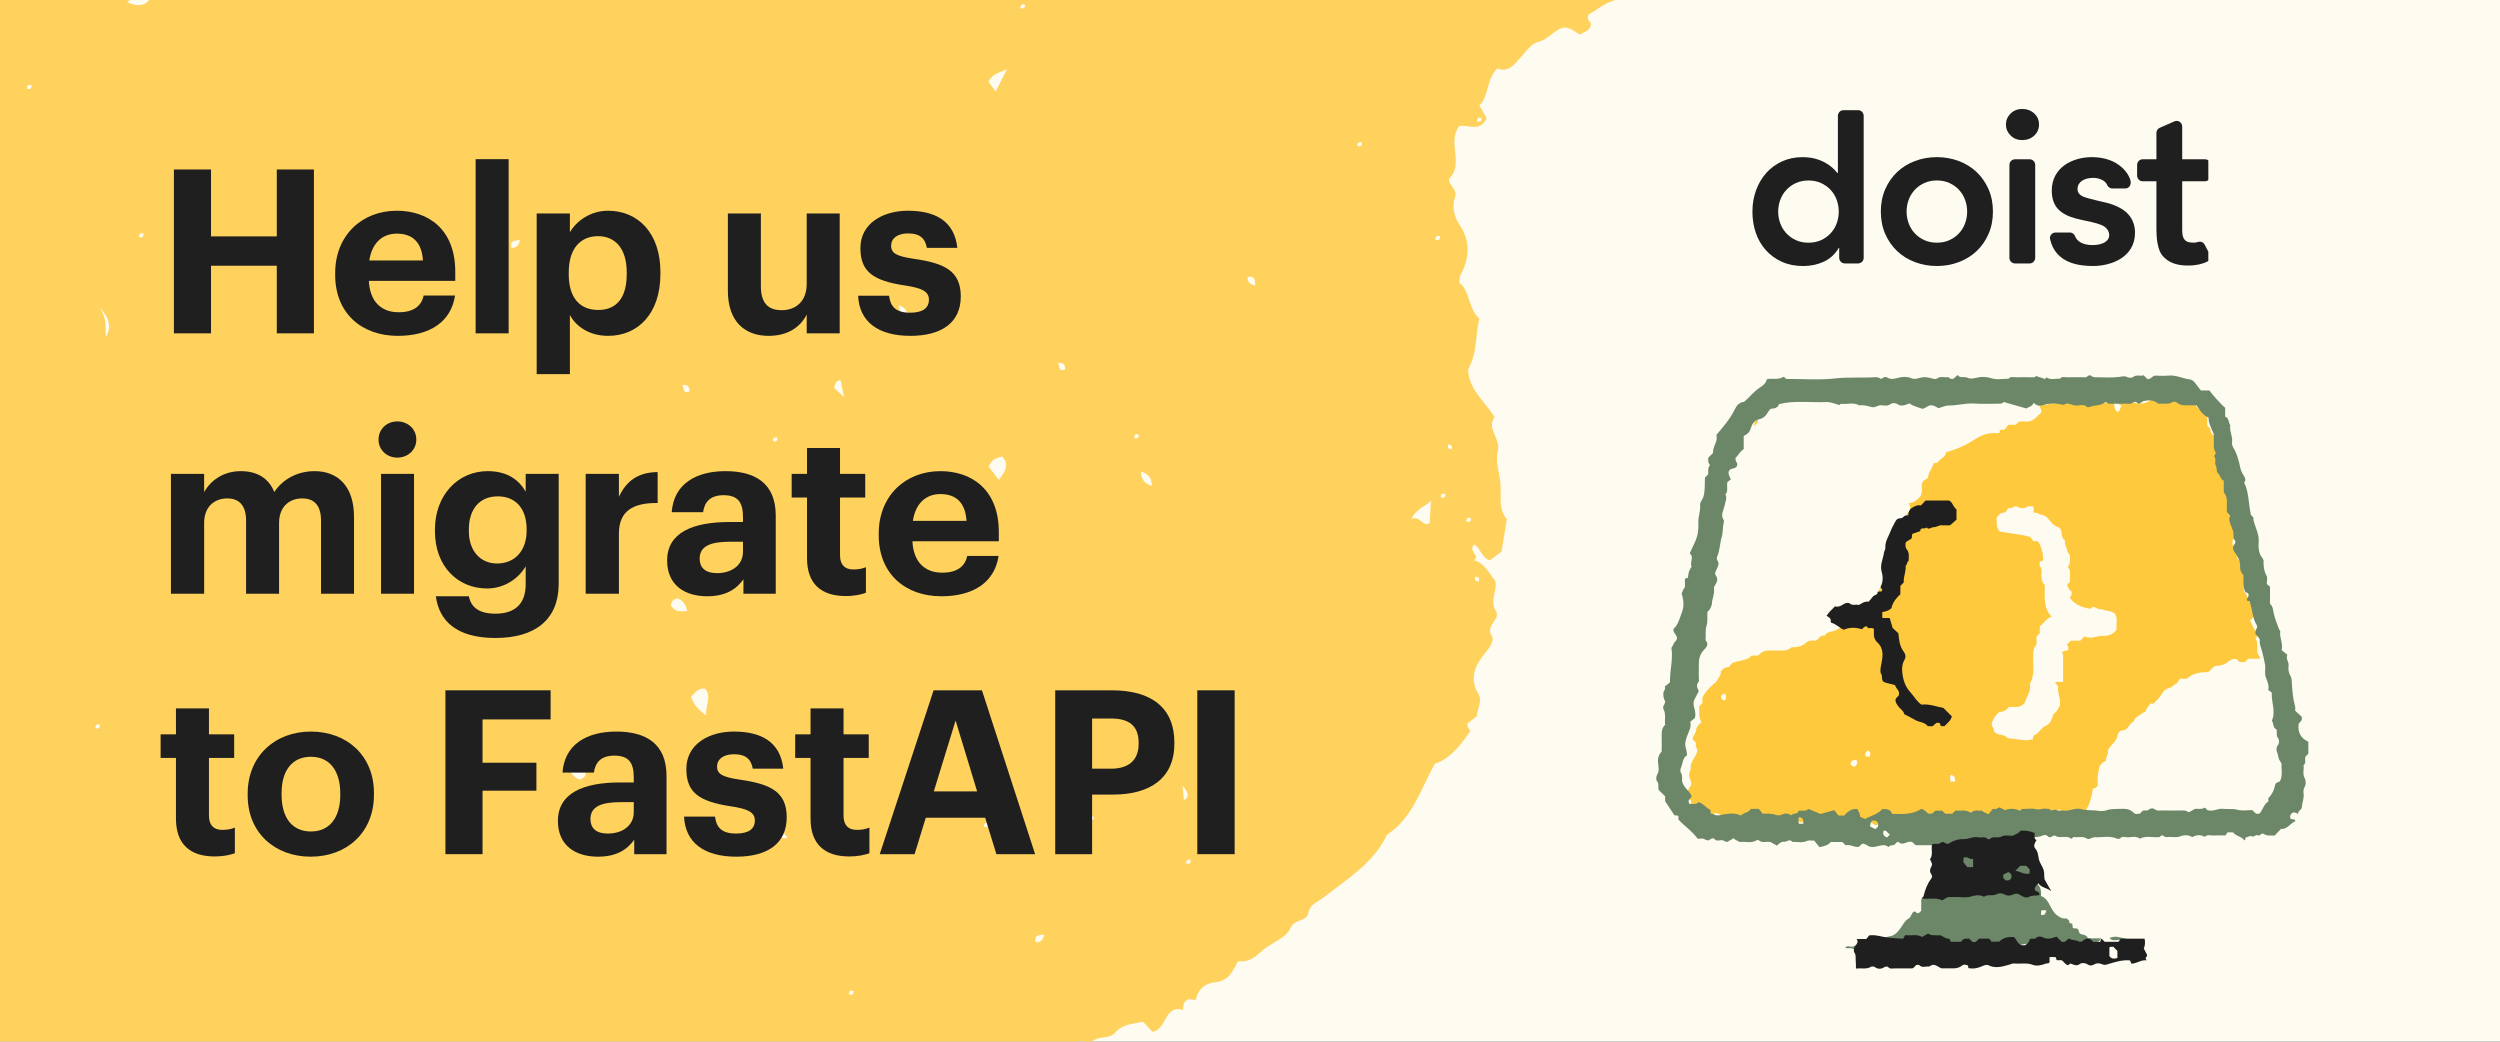 <svg width="240" height="100" viewBox="0 0 240 100" fill="none" xmlns="http://www.w3.org/2000/svg">
<rect x="0" y="0" width="240" height="100" fill="#333333" stroke="none"/>
<g clip-path="url(#clip0_678_1958)">
<rect width="240" height="100" fill="#FEFBF1"/>
<g opacity="0.82">
<path d="M-13.562 48.255C-13.699 48.017 -13.883 47.807 -14.058 47.56L-13.747 45.576L-12.507 45.968L-10.698 44.607C-11.153 43.983 -11.59 43.444 -12.004 42.892C-11.747 42.68 -11.503 42.444 -11.222 42.219C-11.619 41.53 -11.925 40.947 -12.716 40.454C-12.378 41.367 -12.68 42.269 -11.967 42.902C-12.469 43.129 -12.034 43.827 -12.502 44.003C-13.025 44.304 -13.461 43.987 -13.89 44.012C-14.027 43.775 -14.208 43.626 -14.24 43.296C-14.346 42.345 -14.401 41.427 -15.055 40.569C-15.561 39.912 -15.807 38.883 -15.464 38.052C-14.71 36.287 -14.873 34.798 -15.785 33.109C-16.268 32.217 -15.723 30.858 -16.33 29.752C-15.84 29.12 -15.714 28.351 -15.64 27.549C-14.919 27.481 -14.242 27.502 -13.779 28.469L-13.449 26.189L-14.102 25.331C-14.137 24.339 -13.533 23.357 -14.119 22.397C-13.228 21.692 -13.837 20.746 -13.847 19.961C-13.869 18.992 -13.488 18.171 -13.383 17.256C-13.279 16.34 -13.136 15.435 -13.011 14.445C-12.337 14.024 -12.075 13.271 -11.697 12.61L-10.742 12.565C-10.311 12.379 -10.367 12.063 -10.245 11.835C-9.783 10.935 -11.261 10.459 -10.803 9.498L-8.613 6.492L-8.23 3.043C-7.699 2.483 -6.818 2.639 -6.516 2.338C-5.003 0.736 -3.125 -0.506 -1.95 -2.419C-1.704 -2.815 -2.038 -3.065 -2.196 -3.449C-1.813 -4.43 -0.181 -4.454 -0.238 -5.814C0.119 -5.798 0.501 -5.576 0.904 -6.03C1.214 -6.589 0.374 -7.275 0.861 -7.968C2.287 -9.171 3.085 -11.024 4.941 -11.811C5.372 -11.997 5.52 -11.576 5.79 -11.383C6.338 -11.256 6.55 -11.822 6.981 -12.007L7.097 -13.341L12.317 -18.665C12.745 -18.691 13.43 -19.15 14.039 -19.027C15.817 -21.541 18.391 -22.236 21.537 -23.039L23.956 -24.879L26.456 -23.948C27.965 -25.611 30.218 -25.93 32.34 -26.807L34.432 -26.527L36.723 -28.261C37.009 -28.205 37.401 -28.019 37.741 -28.089C38.736 -28.284 39.752 -28.553 40.716 -28.857C41.694 -29.137 42.401 -27.804 43.418 -28.454C45.097 -27.904 46.901 -28.123 48.808 -27.672C49.539 -28.38 50.527 -28.697 51.456 -27.745C52.096 -27.735 52.418 -28.712 53.191 -28.304C54.178 -30.488 56.2 -30.769 58.149 -30.628C59.69 -30.536 61.217 -30.468 62.77 -30.574C62.908 -30.938 62.842 -31.438 63.344 -31.665C63.619 -31.792 64.107 -31.219 64.179 -31.862C64.227 -32.712 64.841 -32.086 65.136 -32.288C65.418 -32.514 65.719 -32.814 66.062 -32.822C66.501 -32.886 66.977 -32.718 67.461 -32.649C69.38 -33.82 70.281 -36.208 72.158 -36.849C73.301 -39.091 73.907 -41.277 76.077 -42.562C74.99 -45.322 77.679 -47.19 77.861 -49.891C76.707 -50.902 76.234 -52.434 75.608 -54.067C76.66 -55.972 76.094 -57.83 75.259 -59.88C74.433 -61.967 74.304 -64.33 75.304 -66.49C75.542 -67.23 74.51 -67.647 74.853 -68.478C75.163 -69.258 74.83 -69.889 74.084 -70.249L73.602 -69.275C72.961 -70.329 73.146 -70.942 73.911 -71.701C74.422 -72.186 74.605 -73.02 74.946 -73.691C76.401 -73.803 77.402 -71.849 79.133 -72.69C78.832 -74.637 76.322 -74.707 76.014 -76.555L76.579 -77.388C76.067 -77.726 75.771 -76.922 75.219 -77.331L74.63 -78.131C74.756 -78.9 74.594 -80.167 75.132 -80.826C75.923 -81.758 75.264 -82.517 75.362 -83.333C75.501 -84.299 75.54 -85.272 76.101 -86.166C76.526 -86.854 75.692 -87.861 76.485 -88.571L75.804 -89.476L76.302 -92.835C77.002 -93.872 78.314 -94.724 77.609 -96.438C77.379 -97.001 78.429 -100.995 78.694 -101.686C79.215 -103.032 80.339 -104.156 79.709 -105.85C79.431 -106.607 80.08 -107.456 80.526 -107.999C81.663 -109.32 82.107 -111.128 83.401 -112.286C84.718 -113.458 86.183 -114.431 87.593 -115.498L88.216 -115.953C88.682 -117.614 89.665 -119.037 89.679 -120.438C90.102 -120.967 90.391 -120.849 90.664 -120.816C92.386 -122.602 93.819 -124.727 96.348 -125.554C96.581 -125.974 96.162 -126.207 96.099 -126.645L98.108 -128.153C98.635 -128.173 98.626 -127.312 99.174 -127.186C100.005 -127.792 100.321 -128.671 100.121 -129.822C101.228 -130.207 102.344 -130.852 103.472 -130.87C104.7 -130.883 105.408 -131.576 106.03 -132.252C108.46 -134.953 110.437 -136.189 113.588 -136.268C114.336 -136.288 114.647 -136.847 115.306 -136.911C116.945 -137.034 118.576 -137.28 120.272 -137.467L120.455 -138.301C121.693 -138.351 122.997 -138.724 124.294 -138.397C125.754 -138.005 127.273 -138.281 128.434 -138.792C129.978 -139.462 131.355 -139.434 132.866 -139.23C133.659 -139.118 134.459 -138.884 135.256 -139.312C134.98 -138.583 135.438 -138.12 135.848 -137.628C136.417 -137.355 136.783 -138.421 137.344 -137.669L137.687 -138.721C137.928 -138.797 138.108 -138.869 138.277 -138.904C138.981 -139.057 139.533 -138.046 139.943 -138.378C140.763 -139.041 141.066 -138.077 141.587 -137.997C142.257 -137.878 142.771 -138.523 143.429 -138.206C143.821 -138.021 144.626 -138.106 144.688 -137.889C145.068 -136.683 146.05 -137.504 146.657 -137.221C147.352 -136.894 147.939 -136.315 148.766 -136.254L148.67 -135.598L150.139 -134.863L150.305 -135.782C151.374 -136.178 152.342 -135.818 153.273 -135.247C154.506 -136.181 155.501 -134.951 156.512 -134.68C157.524 -134.409 158.568 -134.19 159.566 -133.943C159.843 -133.628 160.134 -133.068 160.29 -133.126C161.588 -133.401 162.084 -131.883 163.176 -131.912C164.342 -131.92 164.747 -130.286 166.051 -130.659C166.184 -130.704 166.536 -130.369 166.598 -130.152C166.825 -129.429 167.828 -129.501 167.967 -128.821C168.167 -127.544 168.748 -129.114 169.369 -128.586C170.274 -127.842 171.003 -126.744 172.239 -126.413C172.389 -126.372 172.458 -126.033 172.57 -126.003C174.694 -125.614 176.221 -124.121 178.004 -123.062C179.838 -121.968 181.72 -120.902 183.52 -119.757C183.827 -119.555 184.13 -119.413 184.576 -119.354C185.166 -118.333 186.145 -117.569 186.328 -116.155C186.452 -115.118 187.691 -114.726 188.465 -114.318C189.378 -113.833 190.283 -113.089 191.429 -113.022L193.098 -110.789C192.757 -110.338 191.849 -110.321 192.059 -109.081C192.886 -109.622 193.563 -108.778 194.446 -109.003L197.128 -105.454C197.212 -104.047 198.146 -102.813 199.464 -102.34L201.134 -100.106C200.664 -99.329 201.056 -98.542 201.398 -97.948C202.905 -95.558 203.55 -92.796 204.778 -90.34C205.447 -89.016 205.891 -87.753 205.98 -86.285C206.01 -85.574 206.196 -84.922 206.699 -84.326C207.783 -83.052 208.724 -81.696 209.685 -80.415C209.497 -77.616 210.254 -74.824 208.977 -72.156L210.964 -69.536C210.684 -67.665 210.464 -65.797 210.057 -63.377C210.598 -62.55 211.542 -61.133 210.37 -59.38C210.1 -58.971 210.117 -58.284 210.112 -57.743C210.113 -56.097 209.802 -52.689 209.166 -51.815C208.622 -51.058 208.769 -50.256 208.544 -49.493C208.39 -48.993 208.563 -48.364 207.955 -48.046C208.147 -47.111 208.31 -46.225 208.879 -45.35C209.718 -44.061 209.48 -42.499 208.423 -41.478C206.856 -39.971 205.8 -38.127 205.315 -36.17C204.965 -34.638 203.823 -33.82 203.144 -32.637C202.723 -31.887 202.015 -31.194 201.978 -30.381C201.898 -29.259 200.692 -28.879 200.643 -27.869C197.972 -25.915 196.581 -22.896 194.633 -20.348C194.052 -19.6 193.4 -18.591 192.775 -18.578C191.659 -18.536 191.913 -17.384 191.148 -17.227C190.469 -17.088 189.717 -17.129 189.203 -16.484C188.987 -16.201 188.617 -16.019 188.288 -15.766L188.592 -14.802C187.134 -13.105 185.717 -11.338 183.549 -10.213C182.74 -10.189 181.796 -9.739 180.764 -10.156C179.776 -9.016 178.017 -8.665 177.52 -7.112C176.373 -6.576 174.954 -6.896 174.032 -6.301C172.011 -4.976 169.251 -5.535 167.586 -3.592L166.137 -3.8C165.678 -3.662 166.167 -3.09 165.712 -2.89C164.153 -2.686 162.347 -3.511 160.969 -2.114C160.716 -1.62 161.581 -1.328 160.721 -0.515C160.081 0.076 159.264 -1.668 158.138 -0.986C157.283 -0.493 156.169 -0.229 155.211 -0.025C154.059 0.229 153.342 0.96 152.507 1.378C152.326 1.831 152.558 2.014 152.718 2.238C152.749 2.948 152.103 3.036 151.666 3.32C151.13 2.996 150.663 2.57 150.017 2.658C149.114 2.957 148.624 3.81 147.643 4.028C147.048 4.15 146.47 4.959 145.953 5.542C145.425 6.164 144.752 7.027 143.754 6.559C142.64 7.645 142.98 9.221 142.015 10.127L142.714 11.338C142.132 12.687 140.996 11.981 140.106 12.084C138.862 13.657 140.608 15.75 139.108 17.155C139.026 17.835 139.952 18.123 139.681 18.913C139.389 19.779 139.57 20.75 140.042 21.459C141.213 23.157 141.087 24.749 140.194 26.436C140.116 26.576 140.141 26.784 140.102 27.154C141.156 27.939 140.898 29.575 142.014 30.577C141.627 32.099 141.862 33.767 140.955 35.431C140.915 37.226 142.437 38.437 143.491 40.044C142.66 41.125 144.082 42.109 143.795 43.256C143.507 44.403 144.016 45.503 144.058 46.618C144.104 47.794 143.878 48.938 144.657 49.849L144.144 52.962L143.015 53.804C142.286 53.528 142.113 52.679 141.56 52.27C140.835 52.879 142.149 53.291 141.516 53.784C142.541 54.078 142.929 55.025 143.537 55.75C143.804 56.705 142.951 57.64 143.601 58.657C144.129 59.461 142.482 60.063 143.245 61.111C143.433 61.382 143.117 62.039 142.704 62.531C141.754 63.681 140.923 64.984 141.93 66.618C142.314 67.283 141.831 68.037 141.776 68.765L140.919 69.418C140.791 69.745 140.976 69.955 141.16 70.165C139.967 71.972 138.83 73.019 137.75 73.305C136.397 75.732 135.631 78.517 133.149 80.14C131.852 82.883 129.325 84.374 127.086 86.142C126.547 86.579 125.759 86.749 125.593 87.668C125.433 88.489 124.249 88.191 123.852 89.148C123.552 89.891 122.486 90.348 121.707 90.862C120.951 91.361 120.41 92.18 119.421 92.276C119.238 92.287 119.078 92.284 118.833 92.299C118.347 93.213 117.964 94.194 116.632 94.298C115.704 94.391 114.989 94.962 114.793 95.993L114.088 95.925C113.657 96.11 113.567 96.447 113.573 96.951C111.748 96.421 112.051 98.811 110.641 99.055L109.735 98.09C108.801 98.281 107.771 98.306 107.071 99.122C106.428 99.873 105.252 99.317 104.678 100.187C103.652 99.671 102.661 100.148 101.905 100.648C101.254 101.055 100.502 101.616 99.938 101.626C98.785 101.658 98.869 103.065 98.084 103.076C97.125 103.059 96.607 103.643 95.919 104.041C95.373 104.356 95.293 104.877 95.194 105.472C93.012 105.751 90.734 105.04 88.734 106.511L88.897 105.531C88.332 105.54 87.831 105.165 87.238 105.729L87.53 107.111C85.017 107.201 82.925 108.567 80.596 109.247L79.482 108.086C78.254 109.523 75.887 109.37 75.109 111.75C74.269 111.064 73.461 111.309 72.638 111.309C72.714 112.373 70.973 112.429 71.365 113.437C70.865 114.105 70.284 113.428 69.956 113.902C69.445 114.387 69.822 115.151 69.379 115.754C68.198 115.518 68.129 116.824 67.346 117.277C66.515 117.756 65.856 118.644 64.79 118.278C64.573 119.163 65.133 118.871 65.501 119.07C64.465 120.84 64.739 122.96 63.871 124.855C63.295 126.105 62.235 127.066 62.068 128.586C61.868 130.158 61.734 131.407 62.341 132.734C62.05 133.599 61.104 132.783 60.665 133.448L61.024 135.551C62.044 135.343 63.218 134.855 63.745 136.26C62.883 137.454 63.901 138.67 63.768 139.919C64.138 140.56 65.272 140.222 65.674 141.192C65.488 142.186 65.034 143.208 65.164 144.146C65.325 145.193 65.503 146.325 65.324 147.22C65.134 148.152 64.726 148.926 65.023 149.989C65.272 150.858 64.242 151.706 64.681 152.687L63.776 153.368C63.543 155.212 63.044 156.924 61.912 158.528C61.175 159.555 60.978 160.967 60.548 162.196C60.222 163.112 59.934 164.038 58.992 164.709C58.946 166.603 58.328 168.384 57.087 170.019C56.259 171.162 55.687 172.473 55.745 174.054L52.925 176.189C53.705 177.1 52.684 177.689 52.68 178.451L51.816 178.38C51.106 179.233 50.868 180.795 48.962 180.345C49.106 182.129 46.783 182.109 46.648 183.738C46.336 184.076 45.968 183.877 45.428 183.873C45.2 184.796 44.336 185.327 43.74 186.05C43.179 186.722 41.942 186.17 41.815 187.32C39.75 187.911 37.881 188.895 36.193 190.249C36.051 190.331 35.885 190.427 35.701 190.438C35.517 190.449 35.33 190.399 35.157 190.373C35.13 190.546 35.09 190.696 35.04 190.883C34.31 191.21 33.782 190.185 32.876 190.645C32.567 191.425 32.129 192.311 31.066 192.608C30.572 192.355 31.235 191.75 30.438 191.356L27.451 191.941C26.445 192.775 26.686 194.124 25.723 194.648C25.025 194.481 25.805 193.968 24.93 193.713C22.8 192.822 20.37 193.876 17.881 194.554C17.959 195.458 16.886 195.572 16.466 196.162C13.686 195.678 11.007 195.642 8.3 195.78C7.444 195.831 6.39 195.87 5.967 194.753C4.43 194.944 2.862 194.805 1.249 195.356C0.092 194.283 -1.693 194.427 -3.035 193.144C-2.734 192.021 -2.971 190.733 -2.115 189.638C-2.612 189.545 -3.096 189.254 -3.625 189.655C-4.177 190.069 -4.521 190.9 -4.952 191.085C-5.539 191.329 -6.086 191.424 -6.444 192.01C-6.057 192.515 -5.869 191.963 -5.591 191.897C-4.518 192.165 -4.532 192.964 -4.738 194.032C-7.227 193.285 -9.749 192.81 -12.429 192.554C-13.348 190.963 -15.065 191.004 -16.603 190.753C-17.172 189.657 -18.733 189.64 -18.959 188.536C-20.03 187.888 -20.895 189.021 -21.475 188.564C-22.62 188.117 -21.611 187.123 -22.419 186.766C-23.215 186.593 -22.517 187.583 -22.996 187.575C-23.484 188.046 -23.952 187.62 -24.386 187.744L-26.121 185.453L-28.399 185.344C-29.394 183.513 -31.813 183.105 -31.984 180.671C-32.84 180.723 -33.655 180.243 -34.654 179.775L-36.922 176.779L-36.659 175.425L-38.154 173.439C-39.041 173.602 -39.748 172.871 -40.694 172.658L-42.161 170.719L-41.596 168.683C-43.35 168.113 -43.66 166.424 -44.728 165.616C-44.74 164.389 -45.473 163.229 -44.385 162.316C-44.797 161.383 -45.713 161.88 -46.276 161.509C-46.105 161.093 -46.345 160.567 -45.745 160.126C-45.035 159.874 -44.373 161.296 -43.346 160.387C-43.496 159.745 -43.394 158.99 -43.801 158.339C-44.631 158.217 -44.035 159.139 -44.535 159.206C-44.846 159.544 -45.296 159.423 -45.575 159.268C-46.973 158.492 -48.236 157.512 -49.079 155.941C-48.953 154.57 -48.632 153.151 -49.51 151.631C-50.346 150.183 -49.745 148.538 -48.925 147.052L-50.419 145.066C-50.714 143.843 -50.403 142.682 -50.252 141.518C-51.259 140.486 -51.568 139.239 -51.333 137.837C-51.144 136.683 -50.805 135.57 -50.565 134.45C-50.366 133.48 -50.619 132.329 -50.413 131.26C-50.304 130.627 -50.232 129.984 -50.126 129.29L-49.245 128.623C-48.976 127.17 -49.061 125.541 -47.61 124.545C-47.703 122.794 -45.474 121.666 -46.333 119.629C-46.673 118.876 -45.53 118.279 -45.669 117.6C-45.216 116.958 -44.684 117.442 -44.294 117.186C-43.655 116.373 -43.616 115.18 -42.646 114.556L-41.818 115.661C-41.083 115.838 -40.341 115.917 -39.855 115.224C-39.318 114.344 -40.121 113.447 -39.869 112.732C-39.657 112.166 -39.391 112.519 -39.102 112.415C-38.856 112.02 -38.82 111.588 -39.023 111.072C-39.663 109.415 -39.349 108.095 -38.212 106.995C-37.585 106.38 -36.464 106.239 -36.397 105.092C-35.533 105.163 -35.006 104.542 -34.239 104.005C-34.37 101.421 -31.735 100.502 -30.415 98.568L-29.884 98.609C-29.077 98.143 -29.587 97.204 -29.141 96.661C-29.046 96.606 -28.951 96.551 -28.894 96.487C-28.403 95.855 -27.435 96.436 -26.962 95.72C-26.567 95.143 -26.195 94.58 -25.749 94.038C-24.294 92.28 -23.422 91.27 -21.428 90.72C-20.389 90.437 -20.481 89.509 -19.895 89.044C-19.346 88.569 -18.855 88.158 -18.631 87.396C-18.426 86.708 -17.469 87.105 -17.016 86.464C-15.908 84.874 -15.267 83.079 -14.737 81.254C-14.413 80.117 -14.108 79.055 -13.098 78.282L-12.806 75.992L-10.948 74.603C-11.777 72.675 -12.457 70.948 -11.457 68.787C-10.524 66.729 -11.337 64.444 -11.592 62.249C-11.723 61.09 -11.952 59.925 -11.471 58.729C-11.899 58.153 -12.316 57.539 -12.792 56.99C-13.359 56.337 -13.51 55.252 -13.254 54.819C-12.252 52.88 -13.346 51.644 -14.348 50.292C-14.083 49.6 -14.389 48.796 -13.848 48.198C-13.636 48.456 -13.4 48.699 -13.201 48.933C-12.614 48.689 -12.146 48.514 -11.969 47.778C-12.418 47.658 -12.32 46.841 -13.064 46.923C-13.027 47.535 -13.349 47.91 -13.848 48.198L-13.562 48.255ZM145.869 -104.92C146.106 -105.057 146.156 -105.245 146.057 -105.472C146.029 -105.519 145.856 -105.546 145.822 -105.495C145.65 -105.3 145.651 -105.079 145.859 -104.883C145.621 -104.746 145.571 -104.558 145.671 -104.331C145.698 -104.283 145.872 -104.257 145.906 -104.308C146.078 -104.503 146.077 -104.724 145.869 -104.92ZM-6.664 7.456C-6.901 7.593 -6.951 7.781 -6.851 8.008C-6.824 8.055 -6.651 8.082 -6.617 8.031C-6.444 7.836 -6.445 7.615 -6.653 7.419C-6.416 7.282 -6.366 7.095 -6.466 6.867C-6.493 6.82 -6.666 6.793 -6.7 6.844C-6.873 7.039 -6.872 7.26 -6.664 7.456ZM-11.787 81.102C-12.105 81.317 -12.138 81.589 -11.899 81.894C-12.288 82.372 -12.367 82.893 -11.93 83.211C-12.339 83.763 -12.951 83.8 -12.782 84.367C-12.238 84.433 -12.008 84.173 -12.136 83.456L-11.255 82.789L-11.922 81.908C-11.604 81.692 -11.571 81.42 -12.003 81.385C-11.594 80.832 -10.982 80.796 -11.151 80.228C-11.695 80.163 -11.926 80.422 -11.797 81.139L-11.787 81.102ZM168.207 -91.068C167.677 -91.711 167.374 -91.03 166.923 -90.77L165.602 -92.508L164.064 -91.335C164.049 -90.757 163.678 -90.194 164.418 -89.735C165.205 -90.126 166.284 -89.957 166.97 -90.797C167.5 -90.153 167.803 -90.835 168.197 -91.03C168.412 -90.712 168.685 -90.679 168.976 -90.942C169.15 -90.694 169.335 -90.484 169.482 -90.284C170.14 -90.57 170.686 -90.283 171.336 -90.089C171.949 -89.904 172.856 -89.32 173.785 -90.617C171.951 -90.285 170.728 -92.238 169.013 -90.932C168.798 -91.251 168.525 -91.283 168.22 -91.044L168.207 -91.068ZM1.695 192.344C1.458 192.481 1.407 192.669 1.507 192.896C1.534 192.944 1.708 192.97 1.742 192.919C1.914 192.724 1.913 192.503 1.475 192.566C2.078 191.965 2.682 191.806 2.917 191.006L1.699 190.981C1.65 191.389 1.573 191.75 1.695 192.344V192.344ZM22.093 -16.427C21.619 -16.755 21.081 -16.919 20.501 -16.553C20.078 -16.024 20.436 -15.787 20.893 -15.545C21.269 -15.825 21.693 -16.133 22.144 -16.393C22.281 -16.156 22.468 -16.106 22.696 -16.206C22.743 -16.233 22.77 -16.406 22.718 -16.44C22.524 -16.613 22.303 -16.612 22.079 -16.451L22.093 -16.427ZM83.328 -89.768C83.09 -89.631 83.04 -89.444 83.14 -89.216C83.167 -89.169 83.341 -89.143 83.374 -89.194C83.547 -89.388 83.546 -89.609 83.287 -89.839L84.473 -90.746C84.42 -91.222 84.221 -91.455 83.813 -91.504C83.427 -91.186 82.819 -91.089 82.822 -90.426C82.918 -90.259 83.047 -90.144 83.328 -89.768V-89.768ZM150.646 -87.545C150.365 -87.921 150.085 -88.297 150.167 -88.155L147.108 -88.573C147.327 -88.193 147.66 -87.562 147.94 -87.407C149.132 -86.987 149.829 -87.643 150.622 -87.531C150.837 -87.213 151.11 -87.18 151.404 -87.603C152.213 -85.379 154.803 -86.21 155.92 -84.385L156.139 -85.651L154.713 -87.519C153.694 -87.089 152.652 -87.469 151.391 -87.405C151.175 -87.724 150.903 -87.757 150.612 -87.494L150.646 -87.545ZM200.102 -46.076C200.34 -46.213 200.39 -46.4 200.29 -46.627C200.263 -46.675 200.089 -46.701 200.056 -46.65C199.883 -46.456 199.884 -46.235 200.079 -46.062C199.957 -45.232 199.183 -44.817 198.825 -44.23C198.622 -43.322 199.009 -42.596 199.081 -41.814C198.843 -41.677 198.793 -41.49 198.893 -41.262C198.92 -41.215 199.094 -41.188 199.128 -41.239C199.3 -41.434 199.299 -41.655 199.105 -41.828C200.251 -42.584 200.101 -44.049 200.985 -44.876C200.612 -45.357 200.346 -45.71 200.079 -46.062L200.102 -46.076ZM175.793 -90.319C176.55 -89.775 175.939 -88.915 175.996 -88.157L177.036 -86.795C177.519 -86.947 178.065 -86.439 178.559 -87.01C178.938 -87.45 178.134 -87.745 178.333 -88.114C178.738 -88.727 179.629 -88.83 179.724 -89.487C178.524 -90.25 177.471 -91.415 175.691 -90.387C175.554 -90.624 175.366 -90.674 175.139 -90.575C175.092 -90.547 175.065 -90.374 175.116 -90.34C175.311 -90.168 175.532 -90.168 175.82 -90.272L175.793 -90.319ZM109.603 -53.086C109.365 -52.949 109.315 -52.761 109.415 -52.534C109.442 -52.487 109.616 -52.46 109.65 -52.511C109.822 -52.706 109.821 -52.927 109.627 -53.099C110.009 -53.479 110.59 -53.624 110.774 -54.237L110.13 -55.353L110.691 -56.246L109.667 -57.745C109.763 -58.401 109.89 -58.949 109.894 -59.49C109.892 -59.932 110.376 -60.465 109.526 -61.114C109.63 -59.179 107.807 -58.444 107.541 -57.15C107.894 -55.771 108.871 -55.449 109.621 -55.028C109.822 -54.352 109.016 -54.267 109.12 -53.757C109.216 -53.591 109.346 -53.476 109.627 -53.099L109.603 -53.086ZM158.446 -89.168C158.22 -89.449 158.103 -89.761 157.875 -89.882C157.581 -90.061 157.127 -89.862 156.917 -90.279L156.604 -92.029C156.864 -92.401 157.452 -92.424 157.541 -92.982L155.946 -93.771C155.473 -93.055 154.498 -92.935 154.169 -92.08C154.984 -91.379 153.976 -90.987 153.972 -90.447C154.392 -89.993 154.616 -89.331 155.223 -89.048C156.25 -89.736 157.345 -88.88 158.381 -89.225C158.518 -88.988 158.705 -88.937 158.933 -89.037C158.98 -89.064 159.007 -89.238 158.955 -89.272C158.761 -89.444 158.54 -89.443 158.408 -89.178L158.446 -89.168ZM80.446 -78.639C79.953 -79.494 79.417 -79.818 79.437 -79.893C79.935 -81.827 81.598 -81.14 82.342 -82.045C83.391 -83.189 81.463 -84.006 82.073 -85.087C82.274 -85.836 83.304 -85.861 83.491 -86.634C83.441 -87.343 83.102 -87.929 82.477 -88.391C81.805 -87.306 81.082 -86.256 80.68 -84.979C80.237 -83.552 80.111 -83.606 78.365 -83.231C77.921 -82.246 77.555 -81.18 76.998 -80.226C76.238 -78.964 76.163 -78.984 76.612 -78.262C76.79 -77.953 76.958 -77.607 77.485 -77.626C78.159 -78.269 78.949 -78.82 80.227 -79.019C80.364 -78.782 80.551 -78.732 80.778 -78.831C80.826 -78.859 80.852 -79.032 80.801 -79.066C80.607 -79.239 80.386 -79.238 80.422 -78.626L80.446 -78.639ZM196.224 -87.775C193.462 -87.953 190.972 -88.099 188.496 -88.22C188.397 -88.226 188.304 -87.95 188.138 -87.633C190.919 -87.751 193.097 -85.241 195.921 -86.271L196.224 -87.775V-87.775ZM-11.339 38.836C-9.992 38.976 -9.002 39.101 -8.039 39.178C-7.94 39.184 -7.795 38.942 -7.656 38.799C-7.71 38.102 -8.321 37.758 -8.636 37.212C-9.398 37.209 -10.189 36.716 -10.972 37.168L-11.339 38.836V38.836ZM96.126 -122.704C96.643 -122.084 97.207 -122.093 98.371 -122.544C98.772 -122.617 98.434 -123.751 99.091 -124.258L98.291 -125.315C96.953 -124.891 96.526 -123.821 96.126 -122.704ZM-46.586 140.795L-46.875 139.252L-48.086 139.128C-48.423 139.861 -48.794 140.645 -49.492 141.08L-48.572 142.289L-46.562 140.781L-46.586 140.795ZM58.508 49.222C58.922 48.076 58.869 47.125 58.349 46.37L56.199 46.155L58.508 49.222V49.222ZM164.7 -85.846C163.086 -85.737 161.456 -86.695 159.11 -85.879C161.03 -85.405 162.451 -85.465 163.746 -84.757C164.217 -84.49 164.876 -84.555 164.7 -85.846V-85.846ZM-43.545 127.2C-42.266 126.62 -41.724 126.022 -42.168 124.98C-42.535 124.179 -42.92 124.116 -44.311 124.667C-44.246 125.547 -42.946 125.936 -43.532 127.224L-43.545 127.2ZM-43.145 129.153C-43.831 128.568 -43.958 127.691 -44.982 127.618C-45.156 128.193 -45.623 128.811 -45.137 129.322C-44.523 129.948 -46.017 130.21 -45.308 130.782L-43.145 129.153V129.153ZM144.085 -40.515C144.882 -41.766 145.869 -41.482 146.427 -41.392L147.074 -42.684C145.822 -42.056 144.851 -42.477 143.879 -42.517C143.658 -42.516 143.451 -42.27 143.271 -42.198C143.162 -41.565 143.69 -41.363 144.085 -40.515V-40.515ZM90.752 -111.561C91.115 -112.688 91.228 -113.861 91.792 -114.915C92.011 -115.358 91.825 -115.789 91.23 -115.888C90.637 -114.501 89.909 -113.131 90.752 -111.561ZM62.268 137.651L60.435 139.026C61.246 139.444 61.195 140.233 61.371 140.923C62.254 140.477 62.052 139.58 62.557 139.193L62.231 137.641L62.268 137.651ZM-10.468 77.903C-8.977 77.359 -9.224 76.109 -9.328 74.997C-9.761 74.741 -9.988 74.84 -10.165 74.974L-10.468 77.903ZM137.366 48.076C136.977 48.553 135.995 48.772 135.493 49.822C136.331 49.464 136.585 50.616 137.249 50.232L137.366 48.076V48.076ZM-31.237 113.921C-31.989 114.482 -31.901 115.127 -31.677 115.79C-31.051 115.998 -30.482 116.27 -29.879 115.669C-30.097 114.909 -30.501 114.319 -31.237 113.921V113.921ZM151.433 -94.077C150.659 -93.662 150.101 -95.397 149.341 -94.136C149.194 -93.513 150.099 -93.371 149.963 -92.785C149.835 -92.458 149.363 -92.344 149.44 -91.882C150.864 -91.881 150.654 -93.343 151.419 -94.101L151.433 -94.077ZM152.817 -44.417C153.08 -45.55 153.017 -45.989 152.431 -46.948C151.98 -46.688 151.423 -46.556 151.351 -45.913C151.772 -45.459 151.982 -44.821 152.803 -44.441L152.817 -44.417ZM-8.782 116.626C-9.954 116.954 -9.949 118.059 -10.36 118.993C-9.923 117.886 -8.849 119.197 -8.309 118.158C-8.916 117.875 -8.463 117.233 -8.782 116.626ZM67.783 68.686C67.724 67.707 68.353 66.932 67.689 66.112C67.033 66.017 66.743 66.501 66.336 66.894C66.56 67.556 66.974 68.108 67.769 68.662L67.783 68.686ZM14.177 -3.436C14.841 -3.218 15.068 -3.318 15.383 -3.595L15.49 -5.493C15.191 -5.573 14.854 -5.663 14.905 -5.629L14.19 -3.413L14.177 -3.436ZM134.68 -48.634C135.422 -48.007 136.479 -47.53 137.849 -47.203C138.134 -47.367 138.143 -47.626 137.869 -48.101L134.68 -48.634ZM36.667 165.189C37.053 164.269 36.758 163.648 36.188 163.155C36.072 163.063 35.712 163.208 35.627 163.225C35.079 163.7 35.437 163.937 35.639 164.232C35.789 164.493 35.285 164.879 35.7 165.051L36.667 165.189ZM-9.311 147.511C-8.576 147.688 -8.006 148.182 -7.322 147.502C-7.339 146.815 -7.66 146.368 -8.409 146.167C-8.595 146.559 -9.22 146.572 -9.325 147.487L-9.311 147.511ZM95.878 46.071C96.575 45.194 96.905 44.559 96.198 43.828C95.566 43.94 95.152 44.21 94.917 44.789L95.865 46.047L95.878 46.071ZM17.674 48.898C16.938 49.925 16.587 50.633 17.648 51.319C17.996 50.569 18.005 49.762 17.674 48.898ZM202.601 -85.284C203.509 -85.08 204.401 -84.962 204.722 -86.16C204.527 -86.333 204.495 -86.662 203.945 -86.629C203.678 -86.159 202.756 -86.165 202.601 -85.284V-85.284ZM12.234 0.218C13.434 0.76 14.092 0.475 14.581 -0.378L14.195 -0.883C13.762 -1.139 13.597 -0.822 13.397 -0.675C13.031 -0.432 12.716 -0.155 12.197 0.208L12.234 0.218ZM170.841 -84.421C170.13 -85.214 169.596 -85.317 168.538 -84.737L170.841 -84.421ZM2.832 113.276C3.566 113.011 3.512 112.535 3.609 112.099C3.696 111.701 3.545 111.44 2.846 111.052C3.33 111.944 1.627 112.231 2.832 113.276V113.276ZM137.35 -86.01C138.272 -86.606 139.006 -86.871 139.319 -87.59C139.147 -87.997 138.921 -88.278 138.405 -88.075L137.35 -86.01V-86.01ZM-28.086 102.985C-28.526 102.606 -28.693 101.879 -29.565 101.464L-29.168 103.578C-28.62 103.704 -28.372 103.53 -28.123 102.975L-28.086 102.985ZM194.634 -104.236C194.554 -105.361 194.09 -105.726 193.759 -106.136C193.427 -106.546 193.23 -107.161 192.26 -107.361L194.62 -104.26L194.634 -104.236ZM95.593 8.786L96.668 6.646C95.963 6.958 95.222 7.101 94.899 7.858L95.593 8.786V8.786ZM10.171 32.337C10.722 31.428 10.514 30.482 9.546 29.5C10.354 30.68 10.072 31.508 10.171 32.337ZM54.708 73.291C54.716 74.236 55.037 74.683 55.735 74.85C55.931 74.642 56.261 74.61 56.225 74.219C55.951 73.744 55.775 73.055 54.732 73.277L54.708 73.291ZM86.285 -100.656L86.797 -102.566C86.213 -102.482 85.813 -102.187 85.563 -101.632L86.285 -100.656V-100.656ZM132.077 -79.736C132.57 -78.882 133.206 -78.932 133.79 -79.016C133.96 -79.051 134.088 -79.378 134.169 -79.457L132.053 -79.723L132.077 -79.736ZM22.655 -19.347C22.268 -19.504 21.785 -19.573 21.205 -19.555C21.499 -19.155 21.573 -18.533 22.25 -18.512C22.559 -18.691 22.891 -18.883 22.655 -19.347V-19.347ZM-23.203 112.1C-22.848 112.496 -22.855 113.197 -22.062 113.309C-22.068 112.805 -21.682 112.266 -22.075 111.86C-22.529 111.458 -22.783 111.731 -23.203 112.1ZM141.418 -94.152C142.119 -94.144 142.552 -94.49 142.757 -95.178C142.23 -95.158 141.714 -95.557 141.251 -95.1C140.844 -94.707 141.216 -94.447 141.418 -94.152ZM206.181 -62.469C206.094 -62.071 206.245 -61.81 206.702 -61.567L208.183 -62.675C207.265 -62.62 206.75 -63.019 206.218 -62.459L206.181 -62.469ZM-30.381 111.401C-31.29 111.197 -31.63 111.267 -31.794 111.805C-31.534 112.256 -31.402 112.813 -30.956 112.872L-30.381 111.401ZM65.953 58.663C65.879 58.041 65.561 57.655 65.056 57.439C64.655 57.513 64.435 57.735 64.41 58.129C64.766 58.746 65.355 58.724 65.953 58.663V58.663ZM205.328 -82.205C205.289 -81.834 205.331 -81.542 205.209 -81.313C205.102 -81.061 204.565 -81.004 204.825 -80.553L205.965 -80.388C205.81 -80.932 206.432 -81.608 205.318 -82.167L205.328 -82.205ZM110.13 -106.509C110.747 -106.865 110.701 -107.44 110.664 -108.052C110.056 -107.954 109.656 -107.659 109.417 -107.141C109.49 -106.741 109.712 -106.521 110.13 -106.509ZM137.493 -68.491L138.475 -67.887C138.676 -68.415 138.373 -68.557 138.25 -68.77C138.099 -69.031 138.604 -69.418 138.137 -69.623C137.226 -69.446 137.533 -68.641 137.479 -68.515L137.493 -68.491ZM74.757 79.285C74.272 79.596 73.925 79.764 74.138 80.243C74.525 80.4 75.02 80.472 75.625 80.461L74.719 79.275L74.757 79.285ZM190.371 -112.443C189.796 -112.396 189.41 -112.078 189.171 -111.56C189.23 -111.183 189.442 -110.925 189.861 -110.914C190.454 -111.256 190.469 -111.835 190.371 -112.443ZM151.133 -39.931L152.39 -40.878C151.689 -41.106 151.161 -41.308 150.65 -40.823C150.539 -40.411 150.69 -40.15 151.147 -39.907L151.133 -39.931ZM-10.083 13.103C-10.715 13.214 -11.129 13.485 -11.33 14.013C-11.233 14.4 -11.035 14.634 -10.617 14.645C-10 14.289 -10.046 13.714 -10.083 13.103ZM-39.342 131.136C-38.678 130.531 -37.964 130.562 -37.876 129.783C-38.054 129.474 -38.246 129.142 -38.748 129.368C-39.27 129.67 -39.036 130.294 -39.328 131.159L-39.342 131.136ZM-29.374 134.529C-29.017 135.146 -28.433 135.062 -27.831 135.063C-27.98 134.421 -28.227 133.994 -28.778 133.806C-29.166 133.903 -29.386 134.125 -29.374 134.529ZM-18.55 136.827C-17.85 136.834 -17.416 136.489 -17.191 135.726C-17.735 135.882 -18.267 135.398 -18.636 135.801C-19.049 136.292 -18.799 136.56 -18.55 136.827V136.827ZM-41.051 118.416L-42.25 117.873C-42.11 118.774 -41.792 119.16 -41.166 119.368L-41.037 118.439L-41.051 118.416ZM147.298 -79.471C147.195 -78.937 147.434 -78.632 147.989 -78.603C148.161 -78.798 148.515 -78.844 148.434 -79.367C148.208 -79.869 147.83 -80.031 147.284 -79.495L147.298 -79.471ZM154.764 -96.697C155.498 -96.741 156.31 -96.102 156.546 -97.283C155.972 -97.236 155.313 -97.774 154.764 -96.697ZM193.313 -25.98C192.735 -27.018 192.334 -27.493 192.11 -27.406L191.991 -26.515L193.313 -25.98ZM22.945 -6.124C22.319 -6.111 21.657 -6.71 21.196 -5.589C21.822 -5.602 22.484 -5.003 22.945 -6.124ZM203.309 -47.705C202.885 -48.22 203.23 -49.211 202.292 -49.081L202.164 -48.153L203.285 -47.692L203.309 -47.705ZM105.047 78.511L104.436 77.945C103.95 78.036 103.73 78.258 103.719 78.676C104.075 79.294 104.483 79.343 105.047 78.511V78.511ZM13.125 -15.84C13.022 -15.306 13.262 -15.001 13.816 -14.972C13.989 -15.167 14.342 -15.213 14.283 -15.59C14.199 -15.953 13.977 -16.173 13.559 -16.185L13.112 -15.864L13.125 -15.84ZM161.697 -109.69C161.297 -109.396 160.661 -109.345 160.695 -108.574C161.054 -108.939 161.721 -108.881 161.697 -109.69ZM177.917 -76.003C177.706 -76.039 177.388 -75.824 177.336 -75.256L178.285 -74.379L177.941 -76.016L177.917 -76.003ZM20.842 185.975C21.36 185.739 21.316 185.279 20.71 184.595L20.842 185.975ZM131.7 -42.228C132.515 -42.351 132.864 -42.679 133.157 -43.323C132.389 -43.227 132.026 -42.923 131.7 -42.228ZM109.538 45.275C109.544 45.999 109.866 46.447 110.577 46.638C110.571 45.913 110.249 45.466 109.538 45.275ZM87.366 30.504C87.071 30.104 87.021 29.468 86.276 29.329C86.405 30.046 86.675 30.459 87.366 30.504ZM113.653 76.803C114.171 76.567 114.127 76.107 113.521 75.423L113.653 76.803ZM80.663 36.495C80.466 36.482 80.133 36.674 80.081 37.242L81.031 38.118L80.687 36.481L80.663 36.495ZM-44.789 151.913L-44.223 150.7C-44.9 150.679 -45.147 150.854 -45.244 151.289L-44.789 151.913V151.913ZM42.9 52.947C42.634 52.816 42.906 52.026 42.176 52.352C42.164 52.77 42.329 53.056 42.9 52.947ZM-32.847 142.549C-32.581 142.681 -32.853 143.471 -32.124 143.145C-32.112 142.726 -32.276 142.441 -32.847 142.549ZM15.889 -2.335C15.757 -2.07 14.967 -2.342 15.293 -1.612C15.712 -1.6 15.997 -1.765 15.889 -2.335ZM16.99 -14.684C16.7 -14.802 16.972 -15.592 16.195 -15.238C16.326 -14.902 16.372 -14.549 16.99 -14.684ZM-12.796 189.726C-13.33 189.623 -13.635 189.862 -13.701 190.407C-13.166 190.51 -12.861 190.27 -12.796 189.726ZM30.496 173.089C29.962 172.986 29.657 173.225 29.591 173.769C30.125 173.872 30.43 173.633 30.496 173.089ZM23.92 -10.138C23.63 -10.255 23.902 -11.046 23.125 -10.692C23.256 -10.356 23.302 -10.002 23.92 -10.138ZM100.255 89.73C99.63 89.743 99.266 89.826 99.439 90.454C99.871 90.49 100.105 90.291 100.255 89.73ZM49.924 23.06C49.299 23.073 48.935 23.157 49.108 23.785C49.54 23.82 49.774 23.622 49.924 23.06ZM159.347 -96.874C159.244 -96.339 159.483 -96.034 160.027 -95.969C160.13 -96.503 159.891 -96.808 159.347 -96.874ZM168.821 -73.664C169.356 -73.561 169.661 -73.8 169.726 -74.344C169.192 -74.447 168.887 -74.208 168.821 -73.664ZM65.462 36.977C65.728 37.109 65.456 37.899 66.185 37.572C66.197 37.154 66.033 36.869 65.462 36.977ZM133.742 -104.376C134.276 -104.273 134.581 -104.513 134.647 -105.057C134.113 -105.16 133.808 -104.921 133.742 -104.376ZM168.719 -36.282C168.756 -35.67 168.829 -35.27 169.468 -35.48C169.466 -35.922 169.315 -36.183 168.719 -36.282ZM139.576 -46.68C140.11 -46.577 140.415 -46.817 140.48 -47.361C139.946 -47.464 139.641 -47.225 139.576 -46.68ZM82.916 -93.551C82.813 -93.017 83.053 -92.712 83.597 -92.646C83.7 -93.18 83.461 -93.486 82.916 -93.551ZM46.273 171.356C46.25 170.767 46.153 170.38 45.453 170.594C45.574 170.968 45.644 171.307 46.273 171.356ZM101.531 34.861C101.797 34.993 101.525 35.783 102.254 35.457C102.266 35.038 102.102 34.753 101.531 34.861ZM126.859 -24.239C126.896 -23.627 126.969 -23.226 127.608 -23.436C127.606 -23.878 127.455 -24.139 126.859 -24.239ZM120.503 27.422C120.49 26.796 120.406 26.433 119.778 26.606C119.743 27.038 119.941 27.271 120.503 27.422ZM79.98 -52.634C79.446 -52.737 79.141 -52.498 79.076 -51.954C79.61 -51.85 79.915 -52.09 79.98 -52.634ZM139.353 43.129C139.457 42.816 139.351 42.687 139.032 42.682C138.927 42.995 139.034 43.124 139.353 43.129ZM141.212 49.748C140.899 49.645 140.746 49.764 140.765 50.07C141.078 50.174 141.23 50.054 141.212 49.748ZM130.745 13.69C130.432 13.585 130.279 13.705 130.297 14.011C130.611 14.115 130.763 13.995 130.745 13.69ZM138.249 22.684C137.936 22.58 137.783 22.7 137.801 23.006C138.115 23.11 138.267 22.99 138.249 22.684ZM141.787 11.651C142.1 11.755 142.253 11.635 142.235 11.329C141.921 11.225 141.769 11.345 141.787 11.651ZM138.764 47.427C138.45 47.323 138.298 47.443 138.316 47.748C138.63 47.852 138.782 47.733 138.764 47.427ZM141.956 55.808C142.061 55.495 141.955 55.366 141.635 55.361C141.531 55.674 141.637 55.803 141.956 55.808ZM97.962 0.771C98.275 0.875 98.404 0.769 98.409 0.449C98.096 0.345 97.967 0.451 97.962 0.771ZM78.303 -91.837C77.99 -91.941 77.837 -91.821 77.856 -91.516C78.169 -91.411 78.321 -91.531 78.303 -91.837ZM109.325 41.726C109.011 41.622 108.882 41.728 108.877 42.048C109.19 42.152 109.319 42.046 109.325 41.726ZM73.137 104.278C73.241 103.965 73.135 103.836 72.815 103.831C72.711 104.144 72.817 104.273 73.137 104.278ZM-32.257 118.625C-31.943 118.729 -31.791 118.609 -31.809 118.303C-32.123 118.199 -32.275 118.319 -32.257 118.625ZM88.591 -102.747C88.695 -103.061 88.59 -103.189 88.27 -103.195C88.166 -102.881 88.272 -102.753 88.591 -102.747ZM111.708 73.05C111.812 72.737 111.706 72.609 111.387 72.603C111.283 72.916 111.389 73.045 111.708 73.05ZM13.789 22.429C13.475 22.325 13.347 22.431 13.341 22.751C13.655 22.855 13.783 22.749 13.789 22.429ZM9.158 69.896C9.471 70 9.6 69.894 9.605 69.574C9.292 69.47 9.163 69.576 9.158 69.896ZM-12.425 161.528C-12.111 161.632 -11.959 161.512 -11.977 161.206C-12.29 161.102 -12.443 161.222 -12.425 161.528ZM140.214 -59.775C139.901 -59.879 139.749 -59.759 139.767 -59.453C140.08 -59.349 140.233 -59.469 140.214 -59.775ZM-12.439 50.582C-12.753 50.478 -12.881 50.584 -12.887 50.904C-12.573 51.008 -12.445 50.902 -12.439 50.582ZM177.995 -14.35C177.681 -14.454 177.553 -14.348 177.547 -14.028C177.861 -13.924 177.989 -14.03 177.995 -14.35ZM114.318 82.56C114.005 82.456 113.876 82.562 113.87 82.882C114.184 82.986 114.313 82.88 114.318 82.56ZM-32.989 112.147C-32.676 112.251 -32.524 112.131 -32.542 111.825C-32.855 111.721 -33.008 111.841 -32.989 112.147ZM40.724 -13.984C40.411 -14.088 40.282 -13.982 40.277 -13.662C40.59 -13.558 40.719 -13.664 40.724 -13.984ZM142.269 -80.176C142.583 -80.072 142.711 -80.178 142.717 -80.498C142.403 -80.602 142.275 -80.496 142.269 -80.176ZM163.483 -61.306C163.797 -61.203 163.926 -61.308 163.931 -61.628C163.618 -61.732 163.489 -61.626 163.483 -61.306ZM165.032 -61.092C165.345 -60.988 165.474 -61.094 165.479 -61.414C165.166 -61.518 165.037 -61.412 165.032 -61.092ZM167.372 -60.766C167.686 -60.662 167.815 -60.768 167.82 -61.088C167.507 -61.192 167.378 -61.086 167.372 -60.766ZM169.826 -61.233C170.139 -61.129 170.268 -61.235 170.273 -61.554C169.96 -61.658 169.831 -61.552 169.826 -61.233ZM74.198 42.348C74.511 42.452 74.639 42.346 74.645 42.027C74.332 41.923 74.203 42.029 74.198 42.348ZM155.382 -83.125C155.695 -83.021 155.824 -83.127 155.829 -83.447C155.516 -83.55 155.387 -83.445 155.382 -83.125ZM50.37 164.305C50.683 164.409 50.812 164.303 50.817 163.984C50.504 163.88 50.375 163.986 50.37 164.305ZM94.91 79.045C94.596 78.941 94.468 79.047 94.462 79.367C94.776 79.471 94.904 79.365 94.91 79.045ZM2.587 8.51C2.9 8.614 3.029 8.508 3.034 8.188C2.721 8.084 2.592 8.19 2.587 8.51ZM81.5 95.461C81.813 95.565 81.942 95.459 81.948 95.139C81.634 95.035 81.505 95.141 81.5 95.461ZM-2.07 127.155C-1.757 127.259 -1.605 127.139 -1.623 126.833C-1.936 126.729 -2.089 126.849 -2.07 127.155ZM62.486 72.124C62.8 72.228 62.928 72.122 62.934 71.802C62.621 71.698 62.492 71.804 62.486 72.124ZM170.188 -126.4C169.875 -126.504 169.746 -126.398 169.741 -126.078C170.054 -125.974 170.183 -126.08 170.188 -126.4ZM186.706 -113.746C186.393 -113.85 186.264 -113.744 186.259 -113.424C186.572 -113.32 186.701 -113.426 186.706 -113.746Z" fill="#FFC93E"/>
</g>
<g clip-path="url(#clip1_678_1958)">
<path fill-rule="evenodd" clip-rule="evenodd" d="M170.706 20.314C170.706 20.701 170.772 21.075 170.903 21.433C171.034 21.794 171.225 22.111 171.48 22.388C171.735 22.665 172.04 22.886 172.398 23.051C172.755 23.216 173.161 23.299 173.614 23.299C174.067 23.299 174.474 23.216 174.831 23.051C175.188 22.886 175.494 22.665 175.749 22.388C176.002 22.111 176.195 21.794 176.326 21.433C176.455 21.075 176.521 20.701 176.521 20.314C176.521 19.928 176.455 19.553 176.326 19.194C176.195 18.834 176.002 18.517 175.749 18.24C175.494 17.964 175.188 17.742 174.831 17.577C174.474 17.412 174.067 17.327 173.614 17.327C173.161 17.327 172.755 17.412 172.398 17.577C172.04 17.742 171.735 17.964 171.48 18.24C171.225 18.517 171.034 18.834 170.903 19.194C170.772 19.553 170.706 19.928 170.706 20.314ZM176.563 23.797H176.521C176.163 24.406 175.684 24.849 175.078 25.125C174.474 25.4 173.821 25.539 173.12 25.539C172.349 25.539 171.666 25.405 171.067 25.135C170.47 24.866 169.958 24.496 169.532 24.025C169.106 23.556 168.782 23.002 168.562 22.366C168.342 21.732 168.233 21.047 168.233 20.314C168.233 19.582 168.349 18.897 168.584 18.261C168.817 17.626 169.143 17.072 169.562 16.602C169.982 16.133 170.487 15.763 171.077 15.493C171.67 15.223 172.316 15.088 173.015 15.088C173.484 15.088 173.896 15.137 174.254 15.233C174.611 15.331 174.926 15.454 175.202 15.608C175.477 15.76 175.71 15.922 175.903 16.094C176.095 16.267 176.254 16.436 176.376 16.602H176.438V11.118C176.438 10.87 176.634 10.577 176.978 10.577H178.375C178.699 10.577 178.913 10.85 178.913 11.118V24.748C178.913 25.095 178.622 25.291 178.375 25.291H177.103C176.801 25.291 176.563 25.034 176.563 24.749V23.797Z" fill="#1F1F1F"/>
<path fill-rule="evenodd" clip-rule="evenodd" d="M183.033 20.311C183.033 20.698 183.098 21.072 183.229 21.43C183.36 21.791 183.551 22.108 183.806 22.385C184.061 22.662 184.367 22.883 184.724 23.048C185.081 23.214 185.488 23.297 185.941 23.297C186.394 23.297 186.8 23.214 187.157 23.048C187.515 22.883 187.82 22.662 188.075 22.385C188.328 22.108 188.521 21.791 188.652 21.43C188.782 21.072 188.847 20.698 188.847 20.311C188.847 19.925 188.782 19.55 188.652 19.191C188.521 18.831 188.328 18.514 188.075 18.237C187.82 17.961 187.515 17.74 187.157 17.574C186.8 17.409 186.394 17.324 185.941 17.324C185.488 17.324 185.081 17.409 184.724 17.574C184.367 17.74 184.061 17.961 183.806 18.237C183.551 18.514 183.36 18.831 183.229 19.191C183.098 19.55 183.033 19.925 183.033 20.311ZM180.559 20.311C180.559 19.523 180.7 18.808 180.982 18.165C181.262 17.522 181.645 16.973 182.126 16.516C182.606 16.061 183.177 15.708 183.836 15.458C184.497 15.21 185.197 15.085 185.941 15.085C186.682 15.085 187.384 15.21 188.043 15.458C188.703 15.708 189.273 16.061 189.755 16.516C190.236 16.973 190.617 17.522 190.899 18.165C191.181 18.808 191.322 19.523 191.322 20.311C191.322 21.099 191.181 21.815 190.899 22.458C190.617 23.101 190.236 23.649 189.755 24.107C189.273 24.562 188.703 24.915 188.043 25.163C187.384 25.413 186.682 25.536 185.941 25.536C185.197 25.536 184.497 25.413 183.836 25.163C183.177 24.915 182.606 24.562 182.126 24.107C181.645 23.649 181.262 23.101 180.982 22.458C180.7 21.815 180.559 21.099 180.559 20.311Z" fill="#1F1F1F"/>
<path fill-rule="evenodd" clip-rule="evenodd" d="M192.569 11.955C192.569 11.553 192.717 11.206 193.012 10.907C193.309 10.61 193.683 10.461 194.136 10.461C194.589 10.461 194.972 10.603 195.281 10.887C195.589 11.17 195.745 11.526 195.745 11.955C195.745 12.383 195.589 12.739 195.281 13.023C194.972 13.306 194.589 13.448 194.136 13.448C193.683 13.448 193.309 13.3 193.012 13.001C192.717 12.704 192.569 12.357 192.569 11.955Z" fill="#1F1F1F"/>
<path fill-rule="evenodd" clip-rule="evenodd" d="M202.782 18.092C202.536 18.092 202.354 17.904 202.323 17.822C202.117 17.28 201.462 17.076 200.932 17.076C200.098 17.076 199.443 17.465 199.443 18.134C199.443 18.782 200.077 18.914 200.468 19.033C200.898 19.164 201.719 19.344 202.171 19.451C202.631 19.559 203.06 19.719 203.46 19.928C204.774 20.614 204.961 21.693 204.961 22.343C204.961 24.74 202.599 25.536 200.959 25.536C199.695 25.536 197.32 25.343 196.799 22.92C196.748 22.684 196.956 22.321 197.337 22.321H198.703C198.972 22.321 199.153 22.518 199.206 22.673C199.381 23.16 199.939 23.528 200.88 23.528C201.889 23.528 202.486 23.126 202.486 22.59C202.486 22.244 202.291 21.936 202.036 21.763C201.27 21.241 199.378 21.182 198.35 20.632C197.957 20.421 196.969 19.94 196.969 18.3C196.969 16.039 199.013 15.085 200.809 15.085C203.457 15.085 204.429 16.768 204.539 17.392C204.599 17.736 204.408 18.092 204.022 18.092H202.782Z" fill="#1F1F1F"/>
<path fill-rule="evenodd" clip-rule="evenodd" d="M205.163 16.86V15.831C205.163 15.585 205.356 15.29 205.698 15.29H207.017V12.763C207.017 12.492 207.2 12.328 207.338 12.267C207.42 12.231 208.157 11.908 208.747 11.649C209.159 11.479 209.492 11.82 209.492 12.149V15.29H211.676C212.013 15.29 212.214 15.586 212.214 15.831V16.862C212.214 17.16 211.949 17.404 211.676 17.404H209.492V21.76C209.492 22.258 209.478 22.647 209.667 22.934C209.841 23.198 210.095 23.295 210.605 23.295C210.751 23.295 210.882 23.271 210.992 23.233C211.315 23.122 211.557 23.312 211.639 23.471C211.8 23.785 211.984 24.129 212.113 24.376C212.255 24.647 212.141 24.994 211.882 25.121C211.463 25.325 210.883 25.491 210.087 25.491C209.428 25.491 209.054 25.419 208.637 25.273C208.217 25.128 207.819 24.82 207.58 24.523C207.338 24.226 207.218 23.829 207.13 23.387C207.039 22.945 207.017 22.408 207.017 21.826V17.404H205.701C205.356 17.404 205.163 17.104 205.163 16.86Z" fill="#1F1F1F"/>
<path fill-rule="evenodd" clip-rule="evenodd" d="M193.442 25.291H194.841C195.137 25.291 195.379 25.047 195.379 24.749V15.831C195.379 15.533 195.137 15.29 194.841 15.29H193.442C193.146 15.29 192.904 15.533 192.904 15.831V24.749C192.904 25.047 193.146 25.291 193.442 25.291Z" fill="#1F1F1F"/>
</g>
<path fill-rule="evenodd" clip-rule="evenodd" d="M188.28 78.37C188.153 78.51 187.921 78.566 188.013 78.791C187.837 78.91 187.676 78.847 187.521 78.861C187.036 78.91 186.559 78.805 186.06 78.995C185.793 79.1 185.4 79.128 185.077 78.903C184.971 78.826 184.775 78.875 184.62 78.861C184.269 78.826 183.89 78.974 183.566 78.714C183.51 78.672 183.328 78.693 183.278 78.749C183.075 78.974 182.822 78.868 182.604 78.854C182.351 78.833 182.204 79.1 181.951 79.03C181.93 79.023 181.895 79.03 181.874 79.03C181.6 79.016 181.368 78.721 181.031 79.009C180.862 79.156 180.483 78.953 180.23 79.177C180.167 79.234 179.977 79.234 179.872 79.107C179.724 78.939 179.521 79.065 179.31 79.016L179.106 79.346C178.446 79.346 177.849 79.465 177.336 79.311C176.76 79.142 176.198 79.248 175.643 79.177C175.482 79.156 175.411 79.276 175.313 79.339C175.074 79.381 175.018 79.03 174.786 79.163C174.751 79.03 174.814 78.931 174.681 78.882C174.66 78.882 174.604 78.854 174.561 78.868C173.782 79.079 173.564 79.051 172.616 78.882C172.18 78.805 171.717 78.861 171.267 78.868C170.726 78.868 170.185 78.903 169.687 78.644L169.638 78.433C169.272 78.222 169.153 78.65 168.9 78.693C168.612 78.742 168.359 78.812 168.148 79.03C167.875 78.988 167.544 79.135 167.32 78.953C167.088 78.77 166.828 78.931 166.589 78.763C166.385 78.622 166.034 78.7 165.753 78.679C165.43 78.391 165.107 78.117 164.679 78.032L164.355 78.363H163.035C162.944 77.983 162.585 77.808 162.347 77.506V76.866L162.023 76.628C161.995 76.199 161.988 75.841 162.241 75.539C162.403 75.349 162.389 75.11 162.311 74.956C162.129 74.576 162.108 74.232 162.311 73.874C162.178 73.144 162.838 72.708 162.944 72.062C162.937 71.851 162.747 71.676 162.803 71.423C162.859 71.177 162.515 71.135 162.487 70.924C162.55 70.629 162.789 70.418 162.824 70.095C162.859 69.814 163.049 69.54 163.337 69.358C163.063 68.845 163.133 68.325 163.126 67.784L163.428 67.545V66.984C163.786 66.26 164.278 65.86 164.77 65.445C164.903 65.129 165.24 64.869 165.205 64.455C165.528 64.09 165.535 64.097 165.978 64.033L166.273 63.668C166.989 63.345 167.692 63.471 168.148 62.931H168.781C169.076 62.614 169.406 62.418 169.862 62.446C170.235 62.467 170.607 62.446 170.979 62.453C171.351 62.467 171.696 62.425 171.97 62.144C172.482 62.13 172.967 62.088 173.381 61.701C173.634 61.469 173.986 61.456 174.316 61.505C174.618 61.357 174.737 60.915 175.166 61.02C175.32 60.69 175.685 60.655 175.938 60.599C176.339 60.514 176.641 60.282 176.908 60.051C177.294 59.706 177.715 59.468 178.179 59.257C178.509 59.109 178.902 58.955 178.959 58.47H179.492C179.823 58.084 179.886 57.536 180.349 57.318V56.637L180.813 56.187C180.813 56.11 180.841 56.033 180.827 55.963C180.757 55.443 181.024 54.965 181.017 54.438C181.017 54.122 181.354 53.827 181.621 53.617C181.621 53.532 181.6 53.469 181.621 53.427C181.902 52.921 181.944 52.338 182.162 51.818C182.253 51.601 182.176 51.278 182.478 51.151C182.717 51.053 182.688 50.744 182.899 50.575C182.766 50.147 183.11 49.76 183.047 49.318L183.37 48.981C183.363 48.749 183.419 48.517 183.201 48.306C183.658 48.292 183.995 48.039 184.262 47.758C184.458 47.548 184.529 47.232 184.494 46.901C184.458 46.522 184.48 46.143 184.936 45.981C185.006 45.96 185.098 45.876 185.098 45.82C185.119 45.321 185.498 44.977 185.625 44.499C185.716 44.387 185.863 44.492 185.99 44.429C186.193 44.029 186.783 43.93 186.833 43.403C187.837 43.144 188.722 42.743 189.565 42.188C190.12 41.83 190.752 41.549 191.462 41.577C191.616 41.584 191.771 41.577 191.939 41.577L191.995 41.317C192.087 41.205 192.227 41.282 192.431 41.247L192.803 40.783H193.499L193.787 40.495C194.187 40.39 194.608 40.559 195.016 40.39C195.423 40.221 195.641 39.849 195.95 39.624C196.09 39.294 195.676 39.091 195.817 38.789C196.055 38.592 196.238 38.796 196.435 38.88C196.61 38.859 196.723 38.69 196.933 38.711C197.179 38.732 197.432 38.767 197.678 38.578C197.79 38.486 198.071 38.494 198.219 38.578C198.774 38.88 199.343 38.641 199.876 38.732L200.186 38.423C200.818 38.304 201.366 38.634 201.97 38.683C202.223 38.662 202.461 38.451 202.756 38.599C203.185 38.754 202.77 39.393 203.332 39.533C203.557 39.449 203.494 39.168 203.67 38.978L203.255 38.683C203.459 38.571 203.599 38.437 203.754 38.416C204.028 38.388 204.288 38.437 204.569 38.543C205.215 38.796 205.896 38.88 206.493 38.367C206.774 38.465 207.034 38.557 207.287 38.641C207.582 38.739 207.856 38.789 208.158 38.585C208.418 38.409 208.706 38.325 209.057 38.543C209.556 38.852 210.167 38.69 210.722 38.725C210.869 39.034 210.996 39.35 211.41 39.365C211.74 39.372 211.691 39.751 211.895 39.905V40.833C211.979 41.015 212.232 41.078 212.211 41.275C212.19 41.5 212.295 41.633 212.45 41.732C212.745 41.921 212.66 42.294 212.857 42.525C212.745 42.989 213.054 43.34 213.208 43.755L212.85 44.478C213.335 45.11 213.538 45.848 213.819 46.571L213.679 46.747C213.805 46.887 213.784 47.126 213.974 47.239V48.194C214.248 48.468 214.353 48.805 214.29 49.177C214.227 49.55 214.43 49.873 214.452 50.224C214.473 50.568 214.402 50.926 214.473 51.256C214.55 51.643 214.15 51.931 214.388 52.437L214.782 52.753V53.617L215.084 53.919V54.403C215.379 54.572 215.456 54.916 215.674 55.176C215.8 55.33 215.8 55.59 215.625 55.815C215.407 56.082 215.372 56.419 215.442 56.819C215.744 57.044 215.758 57.508 215.983 57.796C216.236 58.105 216.334 58.463 216.538 58.772C216.474 59.102 216.236 59.341 216.004 59.587C216.271 60.023 216.39 60.493 216.699 60.83C216.692 61.013 216.748 61.188 216.51 61.245C216.798 61.701 216.671 62.179 216.699 62.642L217.001 63.24H215.835L215.512 63.563H215.006L214.711 63.268C214.452 63.254 214.234 63.247 213.995 63.45C213.7 63.696 213.349 63.9 212.913 63.9C212.492 63.9 212.267 64.279 211.993 64.525C210.989 64.525 210.476 64.68 209.928 65.157H209.31C209.113 65.27 209.085 65.565 208.945 65.621C208.671 65.719 208.53 65.986 208.242 66.049C207.919 66.12 207.666 66.358 207.533 66.618C207.329 67.004 206.992 67.243 206.739 67.552H206.43L206.009 68.135C206.009 68.051 206.009 68.156 206.009 68.262C205.882 68.388 205.699 68.416 205.559 68.536C205.299 68.761 204.92 68.859 204.843 69.266C204.372 69.428 204.323 70.144 203.691 70.123C203.564 70.123 203.332 70.355 203.311 70.502C203.241 71.029 202.869 71.345 202.56 71.711C202.461 71.823 202.349 72.041 202.356 72.09C202.426 72.448 202.117 72.722 202.173 73.059C201.885 73.109 201.738 73.34 201.597 73.474C201.387 74.141 201.338 74.787 201.387 75.419C201.26 75.574 201.141 75.7 200.888 75.715C200.937 75.995 200.811 76.241 200.754 76.508C200.663 76.901 200.565 77.26 200.347 77.618C200.15 77.948 200.017 78.363 200.129 78.826H198.233C197.811 78.594 197.987 77.983 197.734 77.646L196.961 78.412C197.004 78.644 197.369 78.468 197.551 78.615C197.551 78.7 197.587 78.784 197.46 78.868C197.095 78.735 196.688 78.559 196.287 78.868C195.564 78.812 194.826 79.009 194.124 78.714C194.082 78.693 194.018 78.714 193.962 78.714C193.78 78.37 193.66 77.962 193.295 77.758H193.014C192.909 78.306 192.403 78.644 192.283 79.135C191.679 79.36 191.181 78.924 190.654 79.037C190.232 78.819 190.197 78.271 189.769 78.075C189.6 78.046 189.558 78.201 189.446 78.278C189.579 78.524 189.698 78.777 189.361 78.995C189.207 79.065 189.024 79.023 188.849 79.016C188.575 78.882 188.652 78.468 188.252 78.377L188.28 78.37ZM195.184 48.622C194.931 48.601 194.735 48.552 194.538 48.679C194.306 48.833 194.011 48.819 193.801 48.707C193.59 48.587 193.428 48.552 193.253 48.707C193.091 48.84 192.824 48.651 192.698 48.924C192.642 49.051 192.473 49.226 192.361 49.219C192.002 49.205 191.869 49.465 191.679 49.662C191.7 50.118 191.588 50.596 191.96 51.011C192.866 51.228 193.836 51.242 194.896 51.544L195.241 51.973C195.564 51.889 195.732 51.994 195.831 52.261C196.02 52.76 196.175 53.258 196.14 53.799L195.824 53.919C195.824 54.066 195.76 54.27 195.838 54.361C196.062 54.649 195.978 54.958 195.978 55.26C195.978 55.604 196.034 55.92 196.301 56.159C196.329 57.22 196.105 58.323 196.954 59.201C196.421 59.376 196.21 59.84 195.817 60.135V60.802L195.507 61.097V61.898C195.212 62.165 195.198 62.516 195.184 62.881C195.149 63.801 195.381 64.75 194.875 65.621C194.861 65.642 194.875 65.677 194.875 65.698C195.016 66.379 194.517 66.878 194.37 67.482C194.348 67.573 194.194 67.651 194.082 67.721C193.688 67.974 193.267 67.819 192.859 67.876C192.621 68.15 192.34 68.36 191.946 68.346C191.609 68.599 191.405 68.922 191.244 69.316C191.082 69.709 191.504 69.912 191.391 70.165C191.743 70.706 192.445 70.397 192.719 70.875C193.499 70.868 194.229 71.205 195.107 70.98C195.248 70.98 195.107 70.65 195.276 70.587C195.746 70.411 195.929 69.877 196.343 69.702C196.877 69.47 196.961 69.028 197.116 68.585C197.13 68.543 197.186 68.501 197.228 68.473C197.488 68.283 197.601 67.995 197.727 67.784C197.889 67.082 197.467 66.485 197.594 65.895C197.46 65.74 197.376 65.649 197.292 65.55C197.292 65.55 197.327 65.515 197.376 65.466H198.057C198.057 64.567 198.057 63.703 198.057 62.832C198.057 62.783 197.98 62.727 197.952 62.699C198.064 62.376 198.38 62.523 198.556 62.397C198.577 62.207 198.591 62.024 198.408 61.898C198.542 61.764 198.675 61.631 198.802 61.505H199.708L200.122 61.076C200.186 61.188 200.319 61.167 200.452 61.196C200.958 61.287 201.415 61.013 201.899 61.041C202.447 61.076 202.848 60.873 203.192 60.458C203.136 59.924 203.332 59.334 203.03 58.913C202.623 58.576 202.173 58.695 201.829 58.484C201.422 58.653 201.014 57.986 200.691 58.449C199.869 58.309 199.16 58.07 198.668 57.325C198.872 57.241 198.9 57.065 198.872 56.798C198.675 56.665 198.528 56.419 198.437 56.138C198.528 56.047 198.626 55.949 198.717 55.857C198.717 55.513 198.725 55.169 198.717 54.825C198.717 54.649 198.451 54.509 198.57 54.34C198.802 54.003 198.682 53.645 198.725 53.315C198.521 53.132 198.472 52.907 198.408 52.696C198.331 52.437 198.17 52.184 198.247 51.889C197.959 51.685 197.931 51.39 197.903 51.074C197.882 50.898 197.72 50.631 197.58 50.596C197.095 50.47 196.877 50.076 196.582 49.746C196.442 49.592 196.21 49.451 196.006 49.423C195.725 49.388 195.522 49.135 195.226 49.24V48.636L195.184 48.622ZM178.235 72.975C177.947 72.926 177.722 72.989 177.638 73.326C177.736 73.453 177.8 73.593 177.982 73.607C178.256 73.495 178.347 73.298 178.235 72.975ZM187.676 75.026C187.725 74.64 187.619 74.429 187.254 74.394C187.198 74.626 187.184 74.822 187.254 75.026H187.676ZM165.634 66.59C165.353 66.604 165.254 66.731 165.191 66.941C165.297 67.089 165.367 67.299 165.648 67.201C165.704 67.004 165.711 66.808 165.634 66.59ZM179.113 72.624H179.535V72.237L179.317 72.02C179.127 72.167 178.987 72.336 179.113 72.631V72.624Z" fill="#FFC93E"/>
<path fill-rule="evenodd" clip-rule="evenodd" d="M168.43 40.938C168.359 40.488 168.542 40.39 168.746 40.292C168.865 40.615 168.556 40.622 168.43 40.938Z" fill="#FFC93E"/>
<path fill-rule="evenodd" clip-rule="evenodd" d="M186.895 38.648C187 38.536 187.105 38.536 187.217 38.648C187.112 38.76 187.007 38.76 186.895 38.648Z" fill="#FFC93E"/>
<path fill-rule="evenodd" clip-rule="evenodd" d="M220.365 78.84C219.852 79.009 219.613 79.634 218.981 79.571L218.363 80.217C218.019 80.175 217.661 80.294 217.323 80.055C217.106 79.901 216.944 80.301 216.762 80.196C216.516 80.062 216.403 80.435 216.136 80.273C216.017 80.203 215.743 80.371 215.553 80.428C215.539 80.519 215.581 80.61 215.455 80.68C215.209 80.287 214.661 80.301 214.373 79.901H213.847L213.643 80.203C213.228 80.203 212.877 80.182 212.54 80.21C212.238 80.238 211.901 80.055 211.662 80.343C211.269 80.119 210.889 80.119 210.461 80.364C210.124 80.161 209.73 80.119 209.33 80.28C208.895 80.456 208.445 80.294 208.009 80.364C207.813 80.4 207.75 80.217 207.581 80.196C207.44 80.154 207.412 80.35 207.265 80.364C206.654 80.421 206.015 80.196 205.418 80.512C205.017 80.196 204.554 80.421 204.125 80.371C203.935 80.35 203.711 80.28 203.535 80.484C203.486 80.54 203.317 80.547 203.24 80.512C202.531 80.196 201.793 80.407 201.07 80.379C200.845 80.371 200.564 80.645 200.346 80.505C199.946 80.238 199.531 80.428 199.124 80.357C198.99 80.336 198.962 80.477 198.836 80.526C198.393 80.119 197.74 80.575 197.241 80.196C197.024 80.231 196.82 80.547 196.56 80.259C196.434 80.126 196.223 80.154 196.118 80.203C195.457 80.519 194.769 80.238 194.024 80.407C193.701 80.617 193.933 81.032 193.849 81.376L194.488 81.973V83.16L195.359 83.912C195.387 84.277 195.38 84.628 195.612 84.874C195.928 85.204 195.97 85.597 195.935 86.012C196.462 86.209 196.665 86.672 196.897 87.122C197.157 87.613 197.417 87.894 197.895 88.119C198.049 88.189 198.246 88.168 198.429 88.182C198.492 88.288 198.653 88.323 198.646 88.484C198.632 88.702 198.843 88.59 198.948 88.702L198.976 89.046C199.103 89.201 199.314 89.046 199.475 89.201C199.623 89.341 199.524 89.587 199.749 89.664C200.002 89.742 200.318 89.742 200.444 90.079H201.737L201.322 90.549C199.847 90.549 198.281 90.549 196.715 90.549C196.413 90.549 196.104 90.465 195.816 90.69C195.724 90.76 195.506 90.711 195.359 90.676C194.769 90.528 194.776 90.564 194.116 90.676C193.715 90.739 193.287 90.816 192.887 90.613C192.641 90.486 192.332 90.486 192.128 90.57C191.798 90.711 191.482 90.69 191.152 90.718C191.067 90.718 190.983 90.809 190.906 90.859L190.597 90.549C190.014 90.549 189.403 90.556 188.798 90.549C188.461 90.549 188.18 90.767 187.829 90.725C187.506 90.683 187.155 90.634 186.86 90.873C186.059 90.795 185.237 91.034 184.451 90.718C184.338 90.676 184.191 90.718 184.064 90.718C183.903 90.599 184.043 90.409 183.959 90.29C183.769 90.205 183.587 90.247 183.411 90.254C183.207 90.388 183.137 90.57 183.179 90.795C183.137 90.823 183.088 90.88 183.053 90.873C182.758 90.816 182.442 90.985 182.14 90.746C182.006 90.641 181.669 90.634 181.535 90.732C181.29 90.908 181.044 90.852 180.791 90.873C180.587 90.887 180.405 90.922 180.208 91.006C179.976 91.097 179.625 91.132 179.372 90.964C179.119 90.802 178.866 90.915 178.67 90.88L178.052 91.217C177.834 90.901 177.454 91.097 177.138 90.999C177.307 90.725 177.56 90.88 177.749 90.887C178.002 90.894 178.15 90.662 178.403 90.704C178.606 90.739 178.824 90.711 179.042 90.711H179.751C179.906 90.367 180.201 90.128 180.517 90.1C180.833 90.072 181.093 89.931 181.402 89.889C181.908 89.826 182.245 89.404 182.519 89.004C182.723 88.702 182.884 88.379 183.214 88.189C183.474 88.042 183.474 87.691 183.72 87.522C183.903 87.459 183.987 87.634 184.043 87.677C184.282 87.669 184.324 87.515 184.436 87.445V86.384C184.647 85.864 185.448 85.921 185.406 85.218C185.617 84.937 185.919 84.748 186.192 84.523C186.459 84.305 186.677 83.49 186.677 83.062C186.677 82.654 186.642 82.247 186.944 81.889C187.042 81.776 186.993 81.544 187.021 81.292C186.466 81.411 186.003 81.13 185.483 81.137C184.977 81.144 184.472 81.137 183.966 81.137C183.79 81.116 183.727 80.947 183.601 80.856C183.151 80.617 182.673 81.292 182.238 80.814C182.013 80.814 181.964 81.081 181.802 81.123C181.634 81.165 181.437 81.116 181.304 81.32C180.693 80.814 180.074 81.552 179.365 81.228C179.211 81.102 179.016 81.02 178.782 80.983L178.445 81.299C177.988 81.369 177.602 81.018 177.188 81.151L176.864 80.835H175.748C175.481 81.165 175.087 81.243 174.659 81.327L174.174 80.702C173.823 80.68 173.633 80.652 173.387 80.758C172.973 80.933 172.509 80.8 172.06 80.821C171.807 80.484 171.554 80.821 171.315 80.807C170.971 80.779 170.796 80.99 170.585 81.179L169.967 80.835C169.609 80.751 169.194 80.969 168.85 80.674C168.801 80.631 168.674 80.638 168.618 80.674C168.105 80.997 167.536 80.744 167.017 80.842C166.834 80.68 166.574 80.695 166.455 80.463L165.787 80.835C165.605 80.814 165.443 80.61 165.176 80.659C164.987 80.695 164.769 80.751 164.586 80.547C164.509 80.456 164.312 80.463 164.221 80.547C163.996 80.744 163.842 80.688 163.603 80.547C163.448 80.456 163.188 80.526 162.985 80.526C162.465 79.796 161.727 79.318 161.13 78.679V78.37C161.032 78.222 160.885 78.313 160.744 78.264L159.852 76.916V76.445L159.234 75.834C159.143 75.567 159.297 75.279 159.079 75.005C158.967 74.865 158.974 74.534 159.1 74.331C159.29 74.036 159.227 73.713 159.192 73.418C159.121 72.884 159.171 72.54 159.522 72.139C159.522 71.626 159.536 71.1 159.522 70.573C159.508 70.201 159.564 69.863 159.852 69.582C159.782 69.084 159.957 68.557 159.69 68.058C159.543 67.784 159.964 67.51 159.824 67.264C159.683 67.012 159.676 66.773 159.683 66.527C159.683 66.33 159.943 66.19 159.817 65.909L160.316 65.508C160.295 64.335 160.639 63.261 160.456 62.193C160.646 61.933 160.695 61.631 160.885 61.533C161.236 61.013 160.554 60.83 160.653 60.374C161.123 59.966 161.243 59.348 161.468 58.765C161.706 58.14 161.615 57.571 161.439 56.96C161.545 56.777 161.573 56.539 161.756 56.377V55.611C161.812 55.471 161.938 55.513 162.044 55.464C162.072 55.274 162.079 55.071 162.142 54.881C162.205 54.698 162.317 54.53 162.395 54.389C162.184 53.954 162.669 53.476 162.212 53.125C162.388 52.745 162.549 52.387 162.718 52.036C162.992 51.446 163.076 50.828 163.041 50.175C163.013 49.606 163.266 49.072 163.21 48.489C163.181 48.208 163.448 47.969 163.533 47.674C163.708 47.056 163.638 46.445 163.68 45.841C163.785 45.736 163.884 45.637 163.975 45.546C164.031 45.251 163.898 44.921 164.172 44.647C163.954 44.45 163.982 44.19 163.996 43.937L164.453 43.481C164.404 42.863 164.959 42.357 164.769 41.76C165.436 40.966 166.089 40.221 166.525 39.329C166.715 38.943 166.932 38.627 167.438 38.578C167.944 38.149 168.365 37.573 168.976 37.187C169.243 37.019 169.538 36.794 169.609 36.414C170.1 36.26 170.648 36.527 171.252 36.162C171.301 36.141 171.351 36.379 171.533 36.379C173.071 36.365 174.631 36.506 176.155 36.33C177.447 36.183 178.719 36.295 180.004 36.211C180.222 36.197 180.405 36.246 180.573 36.379C180.756 36.288 180.945 36.105 181.142 36.225C181.514 36.457 181.845 36.372 182.231 36.267C182.624 36.162 183.06 36.133 183.453 36.295C183.657 36.386 183.853 36.393 184.05 36.337C184.717 36.162 184.809 36.162 185.609 36.358C185.708 36.386 185.855 36.414 185.919 36.358C186.27 36.063 186.677 36.281 187.049 36.197C187.155 36.365 187.309 36.386 187.52 36.365L187.934 36C188.173 36.351 188.56 36.112 188.855 36.253C189.178 36.407 189.445 36.33 189.789 36.253C190.21 36.148 190.702 36.154 191.173 36.309C191.692 36.485 192.268 36.358 192.816 36.358C193.02 36.105 193.301 36.225 193.554 36.218C194.088 36.204 194.614 36.211 195.148 36.218C195.289 36.218 195.408 36.211 195.485 36.077C195.731 36.253 196.054 36.218 196.272 36.4L196.455 36.232C196.876 36.506 197.333 36.323 197.761 36.358C197.937 36.112 198.197 36.225 198.422 36.218C198.899 36.204 199.377 36.218 199.854 36.211C200.051 36.211 200.269 36.288 200.444 36.084C200.494 36.028 200.69 36.014 200.739 36.063C200.915 36.232 201.112 36.218 201.322 36.218C202.011 36.218 202.713 36.274 203.395 36.19C203.69 36.154 203.928 36.049 204.23 36.204C204.371 36.281 204.659 36.288 204.764 36.204C205.08 35.93 205.425 36.141 205.79 36.028L206.155 36.393C206.415 36.443 206.584 36.148 206.843 36.063C207.293 36.063 207.75 36.098 208.199 36.056C208.909 35.986 209.534 36.344 210.215 36.422C210.629 36.471 210.812 36.92 211.079 37.215C211.149 37.292 211.198 37.377 211.276 37.482H212.112C212.259 37.756 213.397 39.02 213.615 39.14V39.99C214.015 40.137 213.903 40.566 214.113 40.819C214.001 41.373 214.352 41.872 214.282 42.427C214.254 42.624 214.289 42.806 214.415 43.01C214.788 43.6 214.928 44.288 215.083 44.963C215.146 45.244 215.308 45.511 215.455 45.764C215.574 45.967 215.61 46.136 215.434 46.319C215.919 47.281 215.834 48.355 216.094 49.444L216.333 49.683C216.298 50.048 216.481 50.385 216.593 50.744C216.733 51.151 216.867 51.551 216.832 52.001C216.804 52.408 216.811 52.809 216.965 53.216C217.035 53.406 217.183 53.497 217.302 53.778C217.288 54.207 217.302 54.754 217.59 55.274C217.703 55.478 217.611 55.794 217.611 56.075L217.921 56.321V57.965C218.223 58.231 218.209 58.562 218.279 58.892C218.391 59.419 218.616 59.917 218.799 60.43C218.82 60.493 218.918 60.528 218.904 60.627C218.813 61.231 219.199 61.786 219.037 62.418L219.585 62.853C219.41 63.268 219.747 63.542 219.705 63.886C219.662 64.223 219.691 64.56 219.866 64.855C220.035 65.143 220.007 65.445 220.028 65.747C220.077 66.457 220.14 67.159 220.337 67.847C220.365 67.946 220.337 68.058 220.337 68.234L220.955 68.796C221.067 69.154 220.836 69.28 220.681 69.449C220.548 70.257 220.843 70.847 221.601 71.212V72.357L221.32 72.638C221.222 72.919 221.44 73.242 221.138 73.46C221.208 73.867 221.018 74.281 221.243 74.689C221.383 74.942 221.376 75.307 221.257 75.525C221.124 75.764 221.116 75.981 221.145 76.192C221.201 76.642 221.004 77.049 220.976 77.484C220.962 77.766 220.576 77.829 220.618 78.145C220.456 78.046 220.309 77.969 220.126 77.997C219.901 78.131 219.796 78.313 219.887 78.58C219.993 78.756 220.274 78.489 220.372 78.861L220.365 78.84ZM213.481 47.274V46.136C213.151 46.038 213.172 45.644 212.926 45.433C212.723 45.251 212.863 44.914 212.702 44.654C212.554 44.415 212.828 44.029 212.526 43.776C212.681 43.677 212.751 43.488 212.673 43.368C212.463 43.052 212.54 42.722 212.526 42.392C212.519 42.104 212.526 41.816 212.526 41.675C212.266 41.057 212.006 40.601 212.027 40.088C211.458 39.856 211.184 39.379 210.875 38.915C210.777 38.915 210.672 38.915 210.566 38.915C210.011 38.88 209.421 39.048 208.93 38.613C208.852 38.55 208.642 38.543 208.55 38.606C208.108 38.873 207.63 38.704 207.195 38.761C206.801 38.409 206.352 38.388 205.895 38.48C205.656 38.501 205.523 38.732 205.291 38.761C205.158 38.613 204.926 38.501 204.813 38.613C204.575 38.831 204.315 38.746 204.069 38.754C203.514 38.767 202.952 38.754 202.418 38.754C202.306 38.704 202.278 38.571 202.109 38.599C201.695 38.978 201.091 38.873 200.585 39.069C200.515 39.098 200.395 39.105 200.353 39.069C200.086 38.803 199.749 38.894 199.461 38.929C199.103 38.971 198.815 38.789 198.492 38.739C198.302 38.711 198.211 38.894 198.028 38.852C197.396 38.704 196.771 38.683 196.132 38.894C195.865 38.985 195.514 38.985 195.247 38.669C195.071 39.034 194.741 39.077 194.523 39.21L192.353 38.592C192.247 38.732 192.107 38.754 191.938 38.754C191.137 38.754 190.344 38.796 189.55 38.739C188.707 38.683 187.899 38.936 187.063 38.929C186.74 38.929 186.417 39.098 186.101 39.189C185.905 39.077 185.722 38.957 185.497 38.915C185.104 38.838 184.872 39.217 184.542 39.245C184.099 39.084 183.664 38.992 183.313 38.725C182.898 38.873 182.533 39.084 182.118 38.775C181.985 38.676 181.641 38.676 181.507 38.782C181.205 39.02 180.889 38.922 180.601 38.901C180.271 38.88 180.039 39.161 179.709 39.084C179.316 38.992 178.923 38.845 178.501 38.922C177.939 38.585 177.321 38.838 176.731 38.767C176.682 38.767 176.612 38.866 176.59 38.887C176.162 38.775 175.776 38.585 175.34 38.599C173.823 38.662 172.299 38.43 170.789 38.789C170.676 39.161 170.367 39.217 169.974 39.245C169.939 39.287 169.868 39.365 169.805 39.449C169.672 39.632 169.566 39.849 169.405 39.99C169.243 40.13 169.018 40.221 168.808 40.271C168.344 40.39 168.169 40.812 168.063 41.149C167.944 41.535 167.733 41.69 167.396 41.844V43.115C167.003 43.354 166.869 43.748 166.63 43.923C166.518 44.274 166.855 44.422 166.764 44.661C166.672 45.117 166.103 44.829 165.963 45.265C165.872 45.497 166.047 45.742 166.16 46.023L165.83 46.283C165.731 46.719 165.949 47.14 165.64 47.477C165.822 47.808 165.64 48.124 165.584 48.44C165.499 48.938 165.127 49.409 165.478 49.943C165.513 49.999 165.499 50.105 165.478 50.175C165.366 50.624 165.415 51.123 165.289 51.53C165.099 52.156 165.12 52.816 164.853 53.42C164.804 53.532 164.783 53.722 164.902 53.869C165.05 54.052 164.966 54.207 164.902 54.417C164.825 54.691 164.523 54.979 164.727 55.267C164.966 55.597 164.825 55.836 164.685 56.117C164.628 56.23 164.516 56.349 164.537 56.447C164.635 57.03 164.319 57.557 164.347 57.971C164.256 58.4 164.066 58.604 163.912 58.737C163.884 59.236 163.954 59.685 163.828 60.072C163.673 60.549 163.785 61.006 163.729 61.462C164.123 61.877 163.764 62.179 163.533 62.439C163.224 62.79 163.104 63.176 163.09 63.612C163.076 64.09 163.09 64.567 163.083 65.045C163.083 65.199 163.146 65.361 163.034 65.501C162.788 65.803 162.957 66.07 163.083 66.344L162.641 67.201C162.409 67.749 162.907 68.241 162.711 68.922L162.261 69.301C162.381 69.744 162.184 70.116 162.029 70.489C161.847 70.924 161.699 71.395 161.84 71.823C161.91 72.048 161.945 72.259 161.959 72.497C161.51 72.764 161.559 73.27 161.383 73.677C161.313 73.839 161.285 74.029 161.341 74.127C161.545 74.471 161.468 74.829 161.482 75.033C161.678 75.707 162.254 75.939 162.416 76.487C162.247 76.663 161.959 76.831 162.191 77.175C162.507 77.161 162.83 77.26 163.062 77.007C163.547 77.133 163.778 77.583 164.207 77.744V78.067C164.867 78.349 164.86 78.306 165.513 78.18C166.04 78.082 166.588 78.032 167.115 78.292C167.403 78.018 167.867 78.004 168.098 77.653H168.85L169.208 78.11C169.637 78.131 170.023 78.075 170.36 78.194C170.627 78.285 170.817 78.32 171.077 78.194C171.35 78.068 171.667 78.04 171.933 78.278C172.13 78.025 172.587 78.215 172.671 77.829C173.029 77.78 173.38 77.92 173.598 77.653L174.764 78.138L176.085 77.78L176.492 78.292H177.061C177.251 78.018 177.511 77.815 177.897 77.674C177.995 77.716 178.192 77.597 178.325 77.695C178.459 77.948 178.578 78.166 178.571 78.412L179.035 78.615C179.625 78.313 180.278 78.159 180.7 77.667C181.128 77.646 181.493 77.688 181.648 78.131C182.624 78.159 183.601 78.208 184.443 77.653C184.809 77.73 184.991 78.053 185.146 78.11C185.574 78.18 185.638 77.913 185.806 77.822H186.445L186.747 78.117H187.415L187.724 77.808C188.166 77.871 188.644 77.695 189.079 77.969C189.136 78.004 189.269 78.004 189.311 77.969C189.606 77.66 189.964 77.899 190.259 77.808C190.435 78.011 190.674 78.04 190.892 78.166L191.327 77.639C191.615 77.744 191.77 77.576 191.952 77.499L192.472 77.772C192.999 77.576 193.462 77.625 193.926 77.836C194.01 77.716 194.102 77.653 194.256 77.653C194.657 77.667 195.078 77.576 195.443 77.681C195.83 77.787 196.16 77.541 196.518 77.653C196.588 77.674 196.729 77.625 196.75 77.66C196.925 77.976 197.178 77.632 197.382 77.751C197.621 77.892 197.895 77.78 198.155 77.815C198.702 77.892 199.229 77.52 199.756 77.667C200.318 77.829 200.887 77.751 201.442 77.836C201.709 77.878 201.969 77.871 202.186 77.794C202.692 77.618 203.205 77.674 203.718 77.646C204.153 77.625 204.525 77.709 204.835 78.032C205.01 78.215 205.228 78.103 205.418 78.117C205.516 78.018 205.614 77.92 205.706 77.829C205.895 77.744 206.12 77.899 206.303 77.716C206.45 77.562 206.731 77.59 206.815 77.66C207.082 77.892 207.37 77.794 207.644 77.801C208.283 77.815 208.923 77.822 209.555 77.801C209.78 77.794 209.948 77.878 210.131 77.976L210.714 77.653C211.037 77.618 211.374 77.73 211.669 77.527L211.915 77.772C212.456 77.955 212.905 77.59 213.397 77.646C213.861 77.702 214.31 77.604 214.788 77.737C215.251 77.864 215.771 77.766 216.221 77.766C216.452 78.004 216.607 78.25 216.951 78.067C217.239 77.709 217.33 77.189 217.773 76.937C217.773 76.81 217.731 76.663 217.78 76.606C218.124 76.248 218.328 75.841 218.412 75.349C218.447 75.145 218.7 75.089 218.876 75.005C219.171 74.436 218.981 73.825 219.037 73.312C218.911 73.073 218.749 72.905 218.735 72.722C218.707 72.315 218.335 71.928 218.707 71.486C218.813 71.359 218.813 70.994 218.707 70.875C218.468 70.608 218.637 70.313 218.539 70.018C218.159 69.87 218.293 69.414 218.096 69.196C218.504 68.269 218.026 67.412 218.096 66.499L217.752 66.232C217.857 65.775 217.661 65.41 217.52 65.031C217.366 64.616 217.52 64.195 217.443 63.788C217.38 63.394 217.267 63.008 217.183 62.621C217.099 62.228 216.874 61.863 216.944 61.448C216.888 61.132 216.565 60.971 216.516 60.83C216.452 60.437 216.797 60.268 216.649 60.023C216.207 59.306 216.242 58.449 215.947 57.698C215.813 57.698 215.701 57.712 215.694 57.55C215.764 57.353 215.982 57.178 215.792 56.918C215.715 56.883 215.588 56.925 215.546 56.806C215.301 56.293 215.385 55.745 215.371 55.232C215.146 54.965 215.027 54.705 215.048 54.375C215.076 53.933 214.907 53.56 214.64 53.181C214.458 52.928 214.191 52.584 214.535 52.212C214.619 52.12 214.619 51.924 214.535 51.853C214.359 51.699 214.408 51.516 214.415 51.341C214.43 50.772 214.001 50.336 214.001 49.718C214.001 49.718 214.113 49.662 214.085 49.486L213.79 49.156C213.706 48.475 213.966 47.794 213.46 47.239L213.481 47.274ZM180.039 79.599L180.292 79.346C180.348 79.051 180.278 78.826 179.948 78.777C179.66 78.735 179.569 78.868 179.527 79.346L180.039 79.599ZM194.79 85.766L194.923 85.583C194.509 85.541 194.523 85.085 194.179 84.979C193.996 85.085 193.835 85.169 193.87 85.408C193.982 85.555 194.172 85.408 194.298 85.506L194.39 85.766H194.783H194.79ZM173.128 79.079C173.149 78.707 173.085 78.468 172.699 78.454C172.629 78.679 172.629 78.875 172.699 79.079H173.128ZM181.156 80.4L181.43 80.126C181.233 79.992 181.142 79.711 180.847 79.732C180.707 80.069 180.819 80.259 181.156 80.4ZM195.942 87.824C196.258 87.908 196.377 87.747 196.455 87.382C196.258 87.445 196.097 87.276 195.942 87.473V87.824ZM187.042 84.193C187.295 84.221 187.38 84.073 187.478 83.947C187.344 83.841 187.274 83.666 187.078 83.736C186.958 83.862 187.014 84.01 187.042 84.2V84.193Z" fill="#6B8767"/>
<path fill-rule="evenodd" clip-rule="evenodd" d="M204.209 90.156C204.216 90.282 204.258 90.409 204.174 90.535C203.893 90.662 203.844 90.36 203.682 90.269C203.303 90.135 202.832 90.458 202.502 90.044C203.029 89.868 203.071 89.868 204.209 90.156Z" fill="#6B8767"/>
<path d="M183.953 92.65C183.861 92.741 183.763 92.839 183.672 92.931C183.622 92.945 183.573 92.966 183.531 92.966C182.976 92.966 182.421 92.973 181.859 92.966C181.663 92.966 181.445 93.05 181.269 92.846C181.192 92.755 181.016 92.776 180.904 92.846C180.588 93.043 180.293 93.064 179.977 92.832C179.886 92.769 179.689 92.762 179.598 92.818C179.155 93.085 178.684 92.91 178.172 92.987C178.165 92.692 178.172 92.411 178.144 92.13C178.123 91.905 178.193 91.687 178.024 91.456C177.919 91.308 177.968 91.041 178.115 90.809C178.214 90.655 178.453 90.444 178.242 90.142H179.169L179.436 89.798C180.047 89.714 180.574 89.917 181.094 89.987C181.606 90.058 182.112 90.079 182.702 90.114L182.906 89.763C183.475 89.861 184.009 89.636 184.514 89.952L185.104 89.622C185.442 89.868 185.863 89.763 186.278 89.784C186.558 89.931 186.825 90.128 187.156 90.135C187.261 90.198 187.141 90.36 187.324 90.416H188.258L188.427 90.212C188.68 90.044 188.869 90.156 189.024 90.093L189.326 90.395C189.649 90.556 189.797 90.297 189.986 90.114H190.963L191.194 90.402H191.918C192.311 90.002 192.817 89.924 193.33 89.952C193.625 90.198 193.639 90.613 194.116 90.746H194.426C194.573 90.585 194.833 90.479 194.847 90.177C195.016 90.016 195.275 90.219 195.43 90.065C195.641 89.854 195.943 89.889 196.09 89.974C196.554 90.233 196.968 90.072 197.425 89.917L197.91 90.402C198.289 90.507 198.401 90.247 198.605 90.086C198.928 90.311 199.364 90.219 199.63 90.416C199.954 90.451 199.975 90.184 200.319 90.114C200.305 90.114 200.459 90.114 200.635 90.114L200.958 90.423H201.611L201.71 90.135C201.871 90.163 201.927 90.325 202.061 90.416H203.367L203.599 90.114H205.882C205.952 90.47 205.926 90.784 205.805 91.055L206.114 91.652C206.191 91.891 205.798 91.891 206.093 92.193C205.482 92.116 205.116 92.544 204.596 92.502C204.568 92.418 204.533 92.32 204.505 92.228C204.456 92.214 204.414 92.186 204.365 92.186C203.669 92.158 203.016 92.362 202.37 92.558C202.159 92.622 202.026 92.671 201.815 92.572C201.555 92.453 201.281 92.432 201.007 92.6C200.825 92.713 200.6 92.72 200.424 92.594C200.178 92.418 199.841 92.418 199.687 92.53C199.328 92.804 199.061 92.594 198.766 92.495C198.682 92.551 198.605 92.608 198.521 92.664C198.24 92.586 198.134 92.312 197.917 92.179C197.783 92.179 197.65 92.179 197.446 92.179L197.341 91.877H196.758V92.383C196.652 92.53 196.533 92.467 196.441 92.495C196.02 92.643 195.556 92.783 195.163 92.629C194.566 92.397 193.976 92.551 193.393 92.495C193.189 92.474 193.007 92.572 192.817 92.629C192.192 92.804 191.539 92.994 190.885 92.664C190.759 92.6 190.555 92.629 190.366 92.72C189.958 92.917 189.509 93.036 189.003 92.945C188.926 92.91 188.961 92.79 188.933 92.699C188.757 92.594 188.497 92.579 188.406 92.657C187.914 93.092 187.331 92.931 186.776 92.959C186.643 92.966 186.509 92.959 186.376 92.959C186.004 92.818 185.673 92.39 185.217 92.79C184.894 92.741 184.543 92.952 184.248 92.65C184.198 92.594 184.044 92.643 183.938 92.643L183.953 92.65ZM202.876 90.88C202.763 90.943 202.623 90.83 202.503 90.957V91.779C202.7 92.081 202.974 92.046 203.269 91.968V91.287L202.876 90.887V90.88Z" fill="#1F1F1F"/>
<path d="M184.473 67.644C185.21 67.552 185.934 67.847 186.566 67.96L187.374 68.768C187.303 69.168 186.945 69.407 186.671 69.709H186.355C186.243 69.66 186.292 69.533 186.243 69.449C185.892 69.238 185.737 69.561 185.54 69.716H185.07C184.803 69.344 184.318 69.344 183.925 69.154C183.56 68.971 183.201 68.74 182.808 68.564C182.759 68.255 182.485 68.114 182.309 67.897C182.134 67.679 181.965 67.461 181.965 67.187C181.993 66.99 182.162 66.92 182.253 66.801C182.485 66.351 182 66.126 181.93 65.775C181.537 65.628 181.094 65.621 180.778 65.424C180.602 65.178 180.736 64.939 180.595 64.708C180.455 64.469 180.539 64.125 180.595 63.809C180.75 63.05 180.89 62.27 180.209 61.652C179.963 61.434 179.879 61.146 179.893 60.823C179.9 60.669 179.893 60.514 179.893 60.367C179.731 60.247 179.563 60.297 179.415 60.303C179.261 60.31 179.247 60.086 179.141 60.121C178.917 60.177 178.846 60.332 178.755 60.402C178.165 60.24 177.596 60.191 177.013 60.451C176.585 60.303 176.283 59.889 175.798 59.784C175.707 59.699 175.777 59.58 175.749 59.489C175.728 59.419 175.686 59.348 175.629 59.299C175.552 59.229 175.454 59.187 175.348 59.123C175.587 58.716 175.903 58.505 176.149 58.21C176.458 58.302 176.746 58.168 176.985 58C177.196 57.852 177.477 57.845 177.568 57.929C177.863 58.189 178.186 57.971 178.439 58.084C178.741 57.936 178.966 57.705 179.387 57.761C179.507 57.62 179.668 57.452 179.809 57.262C179.942 57.093 180.279 57.143 180.251 56.819C180.378 56.728 180.574 56.876 180.68 56.707C180.736 56.546 180.581 56.482 180.518 56.37C180.778 55.913 180.778 55.373 180.652 54.937C180.441 54.249 180.778 53.68 180.862 53.055C180.883 52.907 181.01 52.745 180.996 52.563C180.968 52.142 181.136 51.783 181.312 51.418C181.48 51.067 181.6 50.681 181.804 50.35C181.958 50.097 182.021 49.725 182.499 49.753C182.675 49.76 182.843 49.374 183.18 49.486C183.229 49.212 183.251 48.959 183.489 48.798C183.77 48.608 184.051 48.447 184.41 48.524L184.852 48.053H187.107C187.451 48.201 187.493 48.664 187.823 48.903V49.887L187.212 50.428C187.001 50.428 186.713 50.449 186.425 50.428C186.13 50.4 185.92 50.624 185.618 50.61C185.4 50.603 185.182 50.912 184.936 50.631C184.796 50.849 184.346 50.547 184.339 50.989L183.574 51.256L183.532 51.636C183.412 51.875 183.103 51.825 182.927 52.127C182.948 52.282 182.857 52.5 183.061 52.753C183.307 53.062 183.251 53.483 183.222 53.862C183.026 53.947 183.124 54.221 182.941 54.305C182.998 54.853 182.717 55.358 182.759 55.913L182.436 56.251V57.044C182.049 57.417 181.691 57.81 181.586 58.379C181.347 58.611 181.045 58.716 180.701 58.751V59.327H181.41L181.691 60.282L182.246 60.802C182.302 61.441 182.366 62.032 182.745 62.544C182.92 62.79 183.012 63.05 182.808 63.387C182.653 63.647 182.59 64.019 182.604 64.328C182.646 65.115 182.843 65.86 183.405 66.464C183.756 66.843 183.988 67.328 184.459 67.644H184.473Z" fill="#1F1F1F"/>
<path d="M184.48 86.237C184.564 86.138 184.648 86.089 184.662 86.026C184.81 85.422 185.013 84.846 185.4 84.347C185.505 84.214 185.498 84.059 185.4 83.919C185.231 83.68 185.252 83.469 185.4 83.209C185.533 82.984 185.477 82.9 185.28 82.486C185.603 82.064 185.365 81.544 185.477 81.06C185.758 80.94 186.081 81.116 186.355 80.877C186.566 80.695 186.748 81.081 187.079 80.997C187.465 80.709 187.985 80.54 188.547 80.554C189.017 80.568 189.432 80.273 189.909 80.385C190.204 80.456 190.534 80.259 190.801 80.54C190.836 80.582 190.984 80.582 191.026 80.54C191.349 80.231 191.778 80.505 192.129 80.315C192.494 80.112 192.902 80.287 193.302 80.21C193.499 80.041 193.822 80.034 193.934 79.753C194.405 79.711 194.826 79.76 195.304 79.957C195.395 80.147 195.184 80.491 195.5 80.652C195.332 80.933 195.177 81.221 195.388 81.46C195.662 81.769 195.655 82.163 195.739 82.507C195.831 82.886 196.083 83.16 196.189 83.518C196.287 83.841 196.21 84.136 196.287 84.438L196.926 85.562C196.526 85.225 195.964 85.232 195.683 84.797C195.477 84.984 195.358 85.164 195.325 85.338C195.353 85.661 195.838 85.513 195.788 85.928C195.465 85.998 195.1 85.928 194.77 86.103C194.51 86.237 194.194 86.089 193.976 85.942C193.73 85.773 193.506 85.745 193.267 85.864C192.993 86.005 192.719 86.019 192.466 85.878C192.213 85.738 191.883 85.717 191.722 85.822C191.335 86.054 190.9 85.829 190.541 86.047C190.485 86.082 190.471 86.103 190.422 86.075C189.98 85.843 189.558 85.97 189.102 86.096C188.757 86.188 188.364 86.117 187.992 86.117H187.001L186.439 86.433C185.828 86.11 185.133 86.384 184.459 86.237H184.48ZM189.418 83.237V82.444C189.123 82.556 188.954 82.268 188.694 82.296C188.624 82.303 188.554 82.331 188.49 82.352V82.788L188.863 83.244H189.418V83.237ZM193.471 83.596C194.018 83.673 194.37 84.017 194.847 83.841V83.49L194.475 83.118H193.948L193.471 83.596ZM192.326 83.947C192.29 84.129 192.276 84.298 192.452 84.438C192.543 84.516 192.635 84.537 192.74 84.523C193.077 84.474 193.14 84.249 193.091 83.94C192.979 83.905 192.951 83.729 192.789 83.729C192.635 83.806 192.48 83.876 192.326 83.954V83.947Z" fill="#1F1F1F"/>
<path d="M16.694 32H20.258V25.51H26.572V32H30.136V16.27H26.572V22.694H20.258V16.27H16.694V32Z" fill="#1F1F1F"/>
<path d="M38.183 32.242C41.329 32.242 43.309 30.856 43.683 28.37H40.669C40.471 29.338 39.745 29.976 38.271 29.976C36.533 29.976 35.499 28.876 35.411 26.962H43.705V26.082C43.705 21.968 41.065 20.23 38.095 20.23C34.751 20.23 32.177 22.584 32.177 26.214V26.39C32.177 30.064 34.707 32.242 38.183 32.242ZM35.455 25.004C35.697 23.376 36.665 22.43 38.095 22.43C39.613 22.43 40.493 23.266 40.603 25.004H35.455Z" fill="#1F1F1F"/>
<path d="M45.661 32H48.83V15.28H45.661V32Z" fill="#1F1F1F"/>
<path d="M51.52 35.916H54.709V30.24C55.303 31.362 56.602 32.242 58.383 32.242C61.243 32.242 63.4 30.108 63.4 26.302V26.126C63.4 22.32 61.2 20.23 58.383 20.23C56.69 20.23 55.347 21.198 54.709 22.298V20.494H51.52V35.916ZM57.438 29.756C55.7 29.756 54.599 28.634 54.599 26.324V26.148C54.599 23.838 55.743 22.672 57.416 22.672C59.022 22.672 60.166 23.816 60.166 26.148V26.324C60.166 28.568 59.197 29.756 57.438 29.756Z" fill="#1F1F1F"/>
<path d="M73.792 32.242C75.684 32.242 76.85 31.362 77.444 30.196V32H80.612V20.494H77.444V27.248C77.444 28.942 76.388 29.778 75.046 29.778C73.682 29.778 73.044 29.03 73.044 27.468V20.494H69.876V27.908C69.876 30.922 71.548 32.242 73.792 32.242Z" fill="#1F1F1F"/>
<path d="M87.395 32.242C90.431 32.242 92.235 30.944 92.235 28.458C92.235 25.994 90.651 25.268 87.769 24.85C86.097 24.608 85.547 24.322 85.547 23.596C85.547 22.892 86.141 22.408 87.175 22.408C88.275 22.408 88.803 22.848 88.979 23.794H91.905C91.619 21.154 89.705 20.23 87.153 20.23C84.799 20.23 82.599 21.418 82.599 23.816C82.599 26.06 83.787 26.94 86.845 27.402C88.495 27.644 89.177 27.974 89.177 28.766C89.177 29.558 88.605 30.02 87.373 30.02C85.987 30.02 85.481 29.426 85.349 28.392H82.379C82.489 30.878 84.293 32.242 87.395 32.242Z" fill="#1F1F1F"/>
<path d="M16.408 57H19.598V50.202C19.598 48.64 20.588 47.848 21.82 47.848C22.942 47.848 23.624 48.508 23.624 49.982V57H26.792V50.202C26.792 48.64 27.782 47.848 29.014 47.848C30.158 47.848 30.818 48.508 30.818 49.982V57H33.986V49.63C33.986 46.572 32.336 45.23 30.202 45.23C28.75 45.23 27.254 45.846 26.33 47.232C25.78 45.868 24.636 45.23 23.118 45.23C21.402 45.23 20.17 46.176 19.598 47.254V45.494H16.408V57Z" fill="#1F1F1F"/>
<path d="M36.579 57H39.747V45.494H36.579V57ZM38.141 43.932C39.175 43.932 39.967 43.184 39.967 42.194C39.967 41.204 39.175 40.456 38.141 40.456C37.129 40.456 36.337 41.204 36.337 42.194C36.337 43.184 37.129 43.932 38.141 43.932Z" fill="#1F1F1F"/>
<path d="M47.562 61.246C51.346 61.246 53.612 59.508 53.634 56.098V45.494H50.466V47.21C49.806 46.044 48.684 45.23 46.814 45.23C43.954 45.23 41.754 47.54 41.754 50.84V50.994C41.754 54.404 43.976 56.494 46.77 56.494C48.464 56.494 49.828 55.482 50.466 54.36V56.098C50.466 57.902 49.498 58.914 47.562 58.914C45.934 58.914 45.208 58.254 45.01 57.242H41.842C42.15 59.618 43.844 61.246 47.562 61.246ZM47.716 54.096C46.132 54.096 45.01 52.908 45.01 50.994V50.818C45.01 48.926 46 47.65 47.782 47.65C49.52 47.65 50.554 48.838 50.554 50.796V50.95C50.554 52.908 49.388 54.096 47.716 54.096Z" fill="#1F1F1F"/>
<path d="M56.225 57H59.415V51.236C59.415 49.036 60.779 48.266 63.133 48.288V45.318C61.263 45.34 60.141 46.154 59.415 47.694V45.494H56.225V57Z" fill="#1F1F1F"/>
<path d="M67.894 57.242C69.698 57.242 70.71 56.538 71.37 55.614V57H74.472V49.498C74.472 46.374 72.47 45.23 69.654 45.23C66.838 45.23 64.682 46.44 64.484 49.168H67.498C67.63 48.178 68.202 47.54 69.456 47.54C70.908 47.54 71.326 48.288 71.326 49.652V50.114H70.028C66.508 50.114 64.044 51.126 64.044 53.81C64.044 56.23 65.804 57.242 67.894 57.242ZM68.84 55.02C67.674 55.02 67.168 54.47 67.168 53.634C67.168 52.402 68.246 52.006 70.094 52.006H71.326V52.974C71.326 54.25 70.248 55.02 68.84 55.02Z" fill="#1F1F1F"/>
<path d="M81.192 57.22C82.05 57.22 82.688 57.066 83.128 56.912V54.448C82.754 54.602 82.402 54.668 81.918 54.668C81.104 54.668 80.642 54.228 80.642 53.304V47.76H83.062V45.494H80.642V43.008H77.474V45.494H76V47.76H77.474V53.59C77.474 55.988 78.772 57.22 81.192 57.22Z" fill="#1F1F1F"/>
<path d="M90.365 57.242C93.511 57.242 95.491 55.856 95.865 53.37H92.851C92.653 54.338 91.927 54.976 90.453 54.976C88.715 54.976 87.681 53.876 87.593 51.962H95.887V51.082C95.887 46.968 93.247 45.23 90.277 45.23C86.933 45.23 84.359 47.584 84.359 51.214V51.39C84.359 55.064 86.889 57.242 90.365 57.242ZM87.637 50.004C87.879 48.376 88.847 47.43 90.277 47.43C91.795 47.43 92.675 48.266 92.785 50.004H87.637Z" fill="#1F1F1F"/>
<path d="M20.61 82.22C21.468 82.22 22.106 82.066 22.546 81.912V79.448C22.172 79.602 21.82 79.668 21.336 79.668C20.522 79.668 20.06 79.228 20.06 78.304V72.76H22.48V70.494H20.06V68.008H16.892V70.494H15.418V72.76H16.892V78.59C16.892 80.988 18.19 82.22 20.61 82.22Z" fill="#1F1F1F"/>
<path d="M29.849 79.822C28.045 79.822 27.033 78.502 27.033 76.302V76.126C27.033 73.926 28.089 72.65 29.849 72.65C31.631 72.65 32.665 73.97 32.665 76.17V76.324C32.665 78.502 31.631 79.822 29.849 79.822ZM29.827 82.242C33.281 82.242 35.899 79.932 35.899 76.302V76.126C35.899 72.54 33.303 70.23 29.849 70.23C26.395 70.23 23.777 72.584 23.777 76.192V76.368C23.777 79.954 26.395 82.242 29.827 82.242Z" fill="#1F1F1F"/>
<path d="M42.761 82H46.325V75.906H51.495V73.222H46.325V69.064H52.859V66.27H42.761V82Z" fill="#1F1F1F"/>
<path d="M57.409 82.242C59.213 82.242 60.225 81.538 60.885 80.614V82H63.987V74.498C63.987 71.374 61.985 70.23 59.169 70.23C56.353 70.23 54.197 71.44 53.999 74.168H57.013C57.145 73.178 57.717 72.54 58.971 72.54C60.423 72.54 60.841 73.288 60.841 74.652V75.114H59.543C56.023 75.114 53.559 76.126 53.559 78.81C53.559 81.23 55.319 82.242 57.409 82.242ZM58.355 80.02C57.189 80.02 56.683 79.47 56.683 78.634C56.683 77.402 57.761 77.006 59.609 77.006H60.841V77.974C60.841 79.25 59.763 80.02 58.355 80.02Z" fill="#1F1F1F"/>
<path d="M70.685 82.242C73.721 82.242 75.525 80.944 75.525 78.458C75.525 75.994 73.941 75.268 71.059 74.85C69.387 74.608 68.837 74.322 68.837 73.596C68.837 72.892 69.431 72.408 70.465 72.408C71.565 72.408 72.093 72.848 72.269 73.794H75.195C74.909 71.154 72.995 70.23 70.443 70.23C68.089 70.23 65.889 71.418 65.889 73.816C65.889 76.06 67.077 76.94 70.135 77.402C71.785 77.644 72.467 77.974 72.467 78.766C72.467 79.558 71.895 80.02 70.663 80.02C69.277 80.02 68.771 79.426 68.639 78.392H65.669C65.779 80.878 67.583 82.242 70.685 82.242Z" fill="#1F1F1F"/>
<path d="M81.53 82.22C82.388 82.22 83.026 82.066 83.466 81.912V79.448C83.092 79.602 82.74 79.668 82.256 79.668C81.442 79.668 80.98 79.228 80.98 78.304V72.76H83.4V70.494H80.98V68.008H77.812V70.494H76.338V72.76H77.812V78.59C77.812 80.988 79.11 82.22 81.53 82.22Z" fill="#1F1F1F"/>
<path d="M84.455 82H87.799L88.877 78.502H94.575L95.653 82H99.371L94.267 66.27H89.625L84.455 82ZM91.737 69.174L93.805 75.972H89.647L91.737 69.174Z" fill="#1F1F1F"/>
<path d="M101.301 82H104.843V76.28H106.845C110.431 76.28 112.741 74.696 112.741 71.374V71.286C112.741 67.964 110.563 66.27 106.735 66.27H101.301V82ZM104.843 73.794V68.976H106.647C108.341 68.976 109.309 69.636 109.309 71.308V71.396C109.309 72.958 108.385 73.794 106.647 73.794H104.843Z" fill="#1F1F1F"/>
<path d="M114.941 82H118.527V66.27H114.941V82Z" fill="#1F1F1F"/>
</g>
<defs>
<clipPath id="clip0_678_1958">
<rect width="240" height="100" fill="white"/>
</clipPath>
<clipPath id="clip1_678_1958">
<rect width="44" height="24" fill="white" transform="translate(168 6)"/>
</clipPath>
</defs>
</svg>
